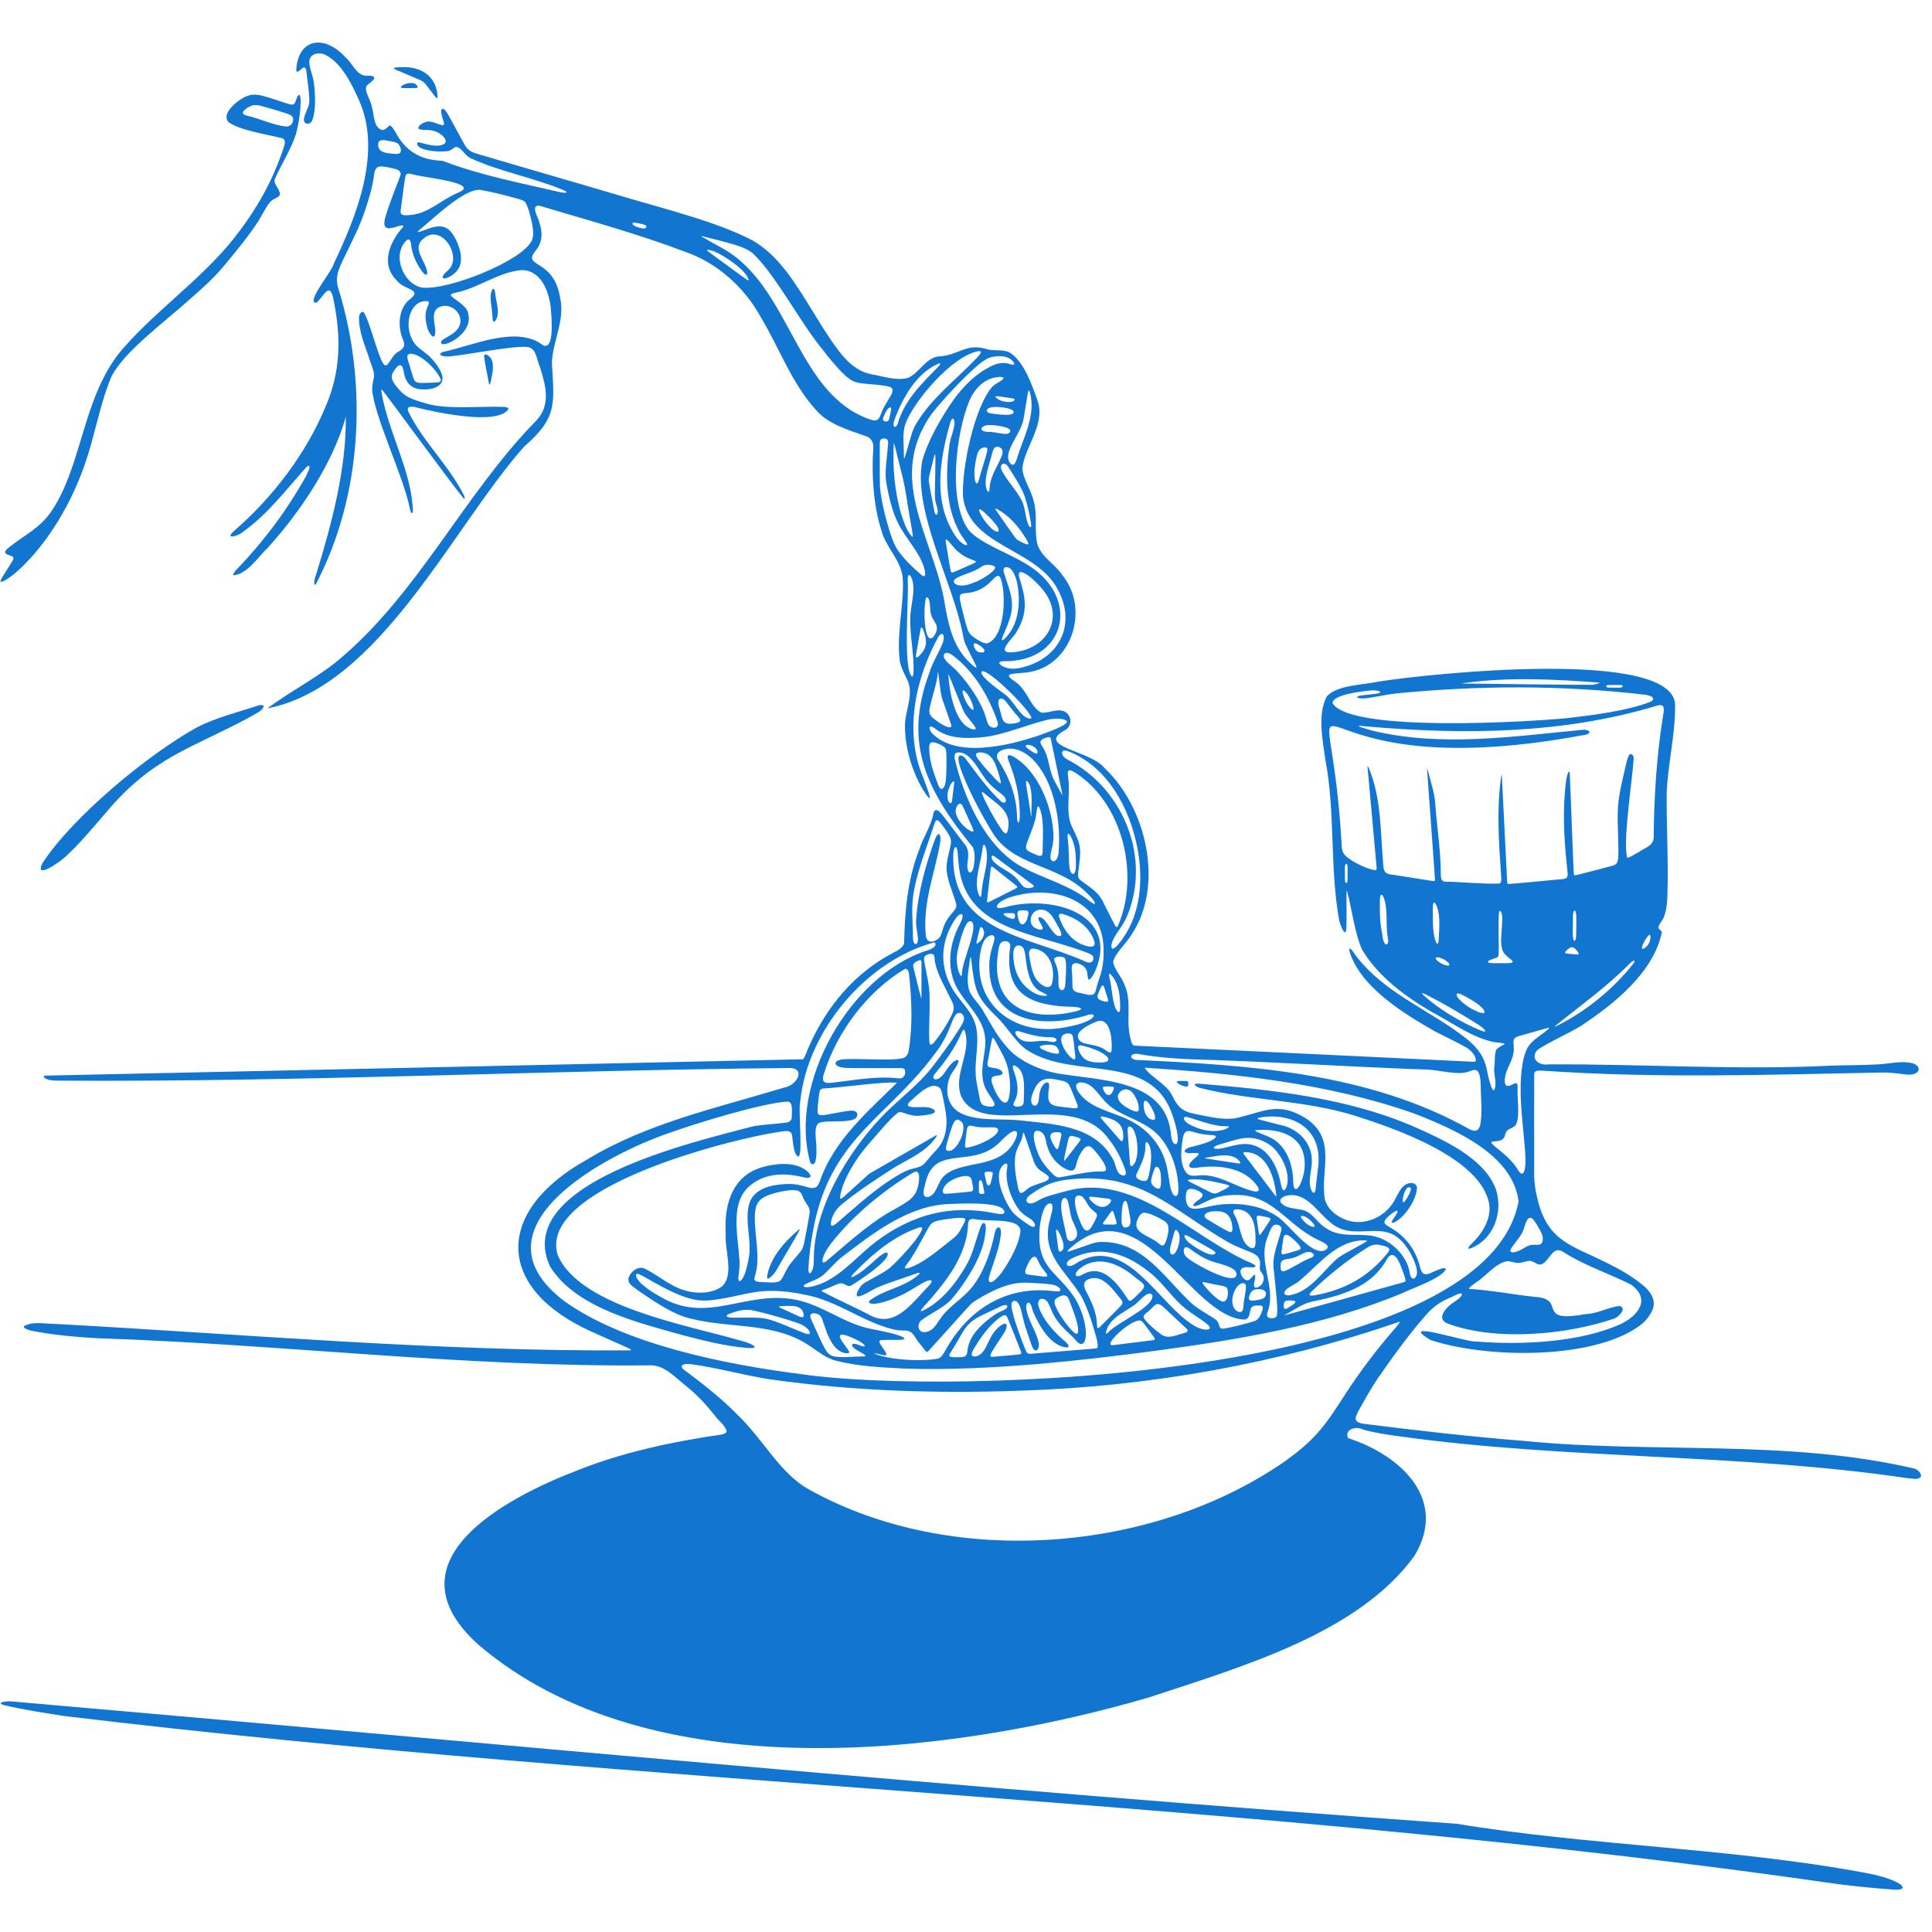 <svg version="1.0" preserveAspectRatio="xMidYMid meet" height="150" viewBox="0 0 112.5 112.5" zoomAndPan="magnify" width="150" xmlns:xlink="http://www.w3.org/1999/xlink" xmlns="http://www.w3.org/2000/svg"><defs><clipPath id="f87a594b9e"><path clip-rule="nonzero" d="M 0 99 L 111 99 L 111 110.23 L 0 110.23 Z M 0 99"></path></clipPath></defs><path fill-rule="nonzero" fill-opacity="1" d="M 85.125 75.332 C 84.93 75.27 84.648 75.496 84.445 75.562 C 83.867 75.801 83.414 76.117 83 76.613 C 82.082 77.648 81.027 79.102 80.199 80.305 C 79.812 80.875 79.441 81.559 79.094 82.172 C 79.02 82.34 78.879 82.555 78.973 82.715 C 79.031 82.816 79.176 82.867 79.367 82.902 C 82.488 83.297 85.625 83.656 88.766 83.906 C 96.258 84.652 104.16 83.789 111.504 85.523 C 111.762 85.617 111.973 85.938 111.793 86.043 C 111.613 86.184 111.316 86.078 111.039 86.07 C 101.254 84.621 91.293 85.004 81.488 83.637 C 80.773 83.539 80.051 83.438 79.355 83.238 C 78.965 83.016 78.25 83.25 78.504 83.742 C 81.621 84.758 84.324 87.344 82.363 90.598 C 79.098 95.098 72.406 97.023 66.855 98.855 C 55.051 102.285 37.773 104.258 27.852 95.766 C 22.457 90.914 29.402 87.23 33.656 85.605 C 36.273 84.562 39.199 83.938 42.008 83.535 C 42.199 83.496 42.312 83.434 42.309 83.328 C 42.215 82.98 41.82 82.719 41.613 82.41 C 41.109 81.789 40.68 81.309 40.035 80.773 C 39.34 80.254 38.699 79.43 37.754 79.504 C 27 79.609 16.438 78.277 5.668 77.926 C 4.434 77.855 3.207 77.746 1.992 77.52 C 1.789 77.488 1.566 77.434 1.414 77.316 C 1.387 77.289 1.375 77.258 1.395 77.227 C 1.859 76.926 2.648 77.09 3.191 77.09 C 14.352 77.695 25.52 78.703 36.715 78.633 C 36.82 78.598 36.617 78.52 36.555 78.484 C 35.984 78.238 35.02 77.793 34.465 77.551 C 28.867 75.043 28.738 70.555 34.184 67.52 C 37.703 65.387 41.754 64.516 45.652 63.332 C 46.441 63.207 47 62.109 45.824 62.191 C 31.68 62.324 17.441 63.016 3.312 62.926 C 3.102 62.922 2.883 62.91 2.695 62.824 C 2.539 62.75 2.516 62.656 2.605 62.633 C 4.844 62.59 45.418 61.711 46.762 61.68 C 46.902 61.512 46.988 61.176 47.105 60.945 C 48.117 58.629 49.766 56.641 52.043 55.465 C 52.277 55.348 52.543 55.199 52.645 54.953 C 52.688 53.105 52.832 51.246 53.523 49.48 C 53.75 48.762 54.242 48.059 54.359 47.328 C 54.543 46.824 55.02 47.688 55.184 47.852 C 55.473 48.23 55.867 48.754 56.121 49.098 C 56.48 49.473 56.375 49.887 56.328 50.344 C 56.32 51.051 56.664 50.871 56.715 50.352 C 56.77 49.969 56.773 49.664 56.656 49.348 C 54.031 46.121 52.559 43.359 54.105 39.211 C 54.293 38.582 54.656 38.035 54.898 37.434 C 55.012 37.152 54.973 36.707 54.672 37.027 C 53.309 39.461 52.633 42.598 53.742 45.23 C 53.824 45.5 54.52 47.145 53.863 46.172 C 53.172 45.105 52.723 43.676 52.699 42.43 C 52.637 41.527 53.203 40.574 52.883 39.699 C 52.699 39.297 52.457 38.895 52.391 38.449 C 52.191 36.957 52.656 35.09 52.57 33.75 C 52.535 32.66 51.566 31.887 51.312 30.852 C 50.855 29.398 50.746 27.625 50.852 26.078 C 50.859 25.805 50.777 25.578 50.531 25.438 C 49.375 25.027 48.23 24.703 47.523 23.883 C 46.094 22.32 45.352 20.199 44.266 18.41 C 43.355 16.762 41.793 15.312 39.871 14.652 C 37.145 13.617 34.16 12.801 31.363 11.965 C 30.887 11.996 31.371 12.703 31.406 12.957 C 31.598 13.508 31.598 14.086 31.223 14.555 C 30.316 15.645 32.238 14.969 32.617 17.344 C 32.91 18.629 32.195 19.848 32.137 21.09 C 32.262 23.516 32.488 24.297 30.516 26.012 C 26.32 30.746 22.098 39.977 15.57 41.25 C 16.703 40.387 18.492 39.438 19.633 38.5 C 24.355 34.59 26.984 28.82 31.215 24.504 C 31.414 24.289 31.578 24.059 31.68 23.754 C 31.938 22.938 31.672 22.137 31.43 21.336 C 31.215 20.84 31.234 20.273 30.691 20.199 C 29.754 20.145 27.441 20.621 26.199 20.754 C 25.965 20.773 25.73 20.75 25.641 20.652 C 25.609 20.605 25.656 20.551 25.77 20.5 C 27.559 20.121 30.105 18.914 31.629 20.109 C 32.328 20.43 32.102 18.266 32.062 17.859 C 31.949 16.93 31.5 15.781 30.441 15.727 C 29.152 15.781 27.836 16.77 26.633 17.02 C 26.469 17.074 26.344 17.062 26.262 17.152 C 26.242 17.176 26.25 17.203 26.27 17.23 C 26.504 17.488 27.242 17.809 27.277 18.324 C 27.551 19.594 25.355 20.473 25.727 19.828 C 25.938 19.652 26.359 19.488 26.566 19.25 C 27.281 18.512 26.297 17.441 25.484 17.934 C 25.074 18.258 25.363 18.895 25.348 19.324 C 25.32 20 24.891 19.262 24.863 19.004 C 24.77 18.641 24.734 18.262 24.863 17.961 C 24.891 17.82 25.051 17.648 24.922 17.539 C 23.891 17.422 23.535 18.852 23.973 19.703 C 24.164 20.191 24.633 20.41 25 20.742 C 25.383 21.117 25.914 21.812 25.73 22.234 C 25.539 22.656 24.832 22.723 24.402 22.656 C 23.879 22.578 23.613 22.215 23.52 21.711 C 23.477 21.344 23.32 20.973 22.934 21.613 C 22.617 22.031 22.992 22.395 23.293 22.746 C 23.684 23.18 24.168 23.293 24.762 23.48 C 26.004 23.875 28.039 23.633 29.336 23.695 C 29.43 23.691 29.613 23.727 29.613 23.82 C 28.957 24.793 25.398 24.008 24.32 23.746 C 24.078 23.668 23.594 23.582 23.793 24.004 C 24.656 25.75 26.184 27.148 27.035 28.883 C 27.07 29.004 27.055 29.059 27.008 29.035 C 26.289 28.18 23.055 23.734 22.312 22.777 C 22.293 22.75 22.277 22.73 22.262 22.715 C 22.23 22.68 22.211 22.672 22.207 22.699 C 22.199 22.734 22.211 22.832 22.238 22.969 C 22.648 25.25 23.977 27.465 24.043 29.762 C 23.98 30.035 23.902 29.785 23.871 29.641 C 23.516 27.781 21.805 24.289 21.668 22.684 C 21.703 21.824 21.961 22.105 21.562 21.062 C 21.305 20.23 20.879 19.332 20.906 18.484 C 20.906 18.297 21.062 18.043 21.215 18.23 C 21.539 18.852 21.805 19.953 22.105 20.715 C 22.523 21.832 22.57 21.02 23.074 20.559 C 23.504 20.301 23.656 20.18 23.43 19.684 C 23.148 18.938 23.23 17.984 23.797 17.484 C 24.691 16.828 23.57 16.914 23.133 16.363 C 22.129 15.406 22.672 14.105 23.488 13.191 C 23.508 13.125 23.453 13.113 23.332 13.141 C 23.078 13.168 22.59 13.441 22.422 13.188 C 22.344 13.043 22.391 12.82 22.438 12.656 C 22.625 11.969 23.055 10.922 23.309 10.234 C 23.402 10.012 23.195 9.875 23.004 9.836 C 22.75 9.77 22.402 9.695 22.18 9.691 C 21.852 9.691 21.801 9.98 21.77 10.27 C 21.68 10.926 21.477 11.602 21.258 12.242 C 20.949 13.203 20.496 14.043 20.047 14.984 C 19.73 15.652 19.465 16.145 19.727 16.875 C 21.422 22.445 21.098 28.883 18.371 34.059 C 18.207 34.012 18.363 33.566 18.418 33.414 C 19.32 30.5 20.164 27.309 20.137 24.273 C 19.375 27.004 17.484 29.805 15.594 31.898 C 15.012 32.449 14.43 33.402 13.598 33.504 C 13.535 33.426 13.73 33.207 13.82 33.117 C 15.379 31.496 16.742 29.672 17.832 27.699 C 17.887 27.543 18.016 27.359 18.02 27.211 C 18.035 27.094 17.953 27.102 17.836 27.207 C 16.672 28.5 15.605 29.93 14.172 30.953 C 13.961 31.176 12.98 31.496 13.652 30.895 C 15.867 28.98 17.816 26.422 18.941 23.719 C 19.836 21.676 19.879 19.688 19.418 17.434 C 19.211 16.332 18.844 17.27 18.434 17.621 C 17.73 17.707 19.387 15.73 19.438 15.348 C 20.758 12.578 22.195 8.996 20.98 6.008 C 20.555 5.035 19.938 3.684 18.934 3.188 C 18.602 3.027 18.09 3.105 18.016 3.516 C 17.973 3.879 18.227 4.402 18.277 4.82 C 18.355 5.457 18.406 6.422 18.199 6.949 C 18.121 7.281 17.695 7.297 17.695 6.957 C 17.73 6.555 18.066 6.199 18.008 5.77 C 18 5.32 17.918 4.844 17.867 4.387 C 17.828 4.234 17.879 3.984 17.719 3.926 C 17.625 3.918 17.473 4.109 17.363 4.164 C 17.285 4.211 17.246 4.133 17.25 4.062 C 17.355 2.254 18.879 1.961 20.133 3.355 C 20.586 3.738 20.785 4.516 21.496 4.402 C 22.141 4.453 21.57 4.785 21.367 4.973 C 21.156 5.262 21.613 5.852 21.656 6.238 C 21.797 6.66 21.73 7.445 22.27 7.574 C 22.723 7.477 22.59 7 23 7.645 C 23.605 8.812 24.48 9.32 25.766 9.363 C 27.977 10.211 30.371 10.668 32.691 11.207 C 32.926 11.242 33.133 11.242 32.852 11.086 C 31.082 10.34 29.129 10.008 27.383 9.203 C 27.074 9.051 26.898 8.621 26.586 8.555 C 26.457 8.543 26.293 8.773 26.078 8.797 C 25.551 8.863 24.648 8.793 24.371 8.527 C 24.297 8.465 24.238 8.297 24.371 8.281 C 24.793 8.371 25.32 8.586 25.766 8.43 C 26.277 8.23 25.613 7.715 25.32 7.641 C 25.156 7.586 24.973 7.566 24.793 7.566 C 24.641 7.574 24.355 7.547 24.359 7.465 C 24.363 7.312 24.59 7.168 24.746 7.121 C 25.176 6.895 25.988 7.609 25.836 7.102 C 25.773 6.898 25.68 6.648 25.691 6.453 C 25.746 6.117 26.047 6.57 26.105 6.691 C 26.348 7.133 26.766 7.906 27.008 8.344 C 27.172 8.66 27.367 8.832 27.727 8.938 C 30.602 9.793 33.469 10.609 36.344 11.465 C 38.973 12.242 41.781 12.934 43.812 13.996 C 45.363 14.883 46.312 16.496 47.32 18.117 C 47.801 18.898 48.23 19.617 48.762 20.324 C 49.266 21.016 49.906 21.645 50.777 21.801 C 51.461 21.918 52.215 22.191 52.883 22 C 53.523 21.711 53.879 20.887 54.617 20.758 C 55.879 20.707 56.223 19.922 57.539 20.352 C 57.949 20.445 58.398 20.328 58.789 20.527 C 59.625 21.039 60.086 22.398 60.422 23.348 C 60.891 24.715 59.652 26.047 59.531 27.27 C 59.574 27.926 60.047 28.523 60.188 29.172 C 60.406 29.914 60.254 30.664 60.355 31.41 C 60.445 32.348 61.375 32.762 61.852 33.48 C 63.551 35.543 62.324 39.059 59.531 39.18 C 58.859 39.254 58.367 39.203 59.16 39.73 C 59.828 40.203 60 41.172 60.633 41.496 C 61.043 41.547 61.547 41.242 61.965 41.422 C 62.434 41.633 62.457 42.316 61.988 42.531 C 60.281 43.477 63.512 43.715 64.297 44.707 C 66.762 46.992 67.82 51.582 65.871 54.449 C 65.57 54.949 64.957 55.48 64.82 55.992 C 64.855 56.418 65.293 56.848 65.449 57.27 C 65.941 58.262 65.551 59.363 65.809 60.398 C 65.871 60.582 65.879 60.852 66.055 60.887 C 67.445 60.945 83.34 61.711 85.75 61.824 C 85.84 61.824 85.902 61.848 85.93 61.777 C 85.941 61.73 85.934 61.68 85.922 61.629 C 85.875 61.391 85.574 61.082 85.297 60.949 C 84.836 60.684 84.125 60.352 83.594 60.078 C 81.746 59.027 79.293 57.527 78.609 55.492 C 78.547 55.273 78.539 55.098 78.758 55.375 C 80.176 57.461 82.551 58.504 84.566 59.879 C 85.562 60.578 86.426 61.156 86.617 62.492 C 86.652 62.637 86.688 62.793 86.727 62.941 C 86.789 63.113 86.863 63.488 86.992 63.488 C 87.199 63.152 86.98 62.605 87.004 62.207 C 87.074 61.812 87.004 61.48 87.121 61.125 C 87.457 60.762 88.07 60.797 87.027 60.684 C 85.777 60.457 84.559 59.551 83.305 58.887 C 81.801 58.008 80.211 56.82 79.316 55.297 C 78.875 54.336 78.707 52.828 78.441 51.906 C 78.422 51.836 78.414 51.871 78.41 51.922 C 78.395 52.422 78.434 53.492 78.387 54.172 C 78.293 54.602 77.965 53.648 77.965 53.5 C 77.434 50.508 77.754 47.277 77.18 44.262 C 77.02 43.098 76.703 41.625 77.254 40.559 C 77.848 39.879 79.395 39.887 80.305 39.684 C 82.875 39.27 97.809 37.629 97.539 41.172 C 97.551 42.734 97.121 44.531 97.051 46.156 C 97.031 47.613 97.121 49.438 97.113 51.289 C 97.074 52.098 97.152 52.797 96.848 53.488 C 96.758 53.656 96.582 53.824 96.574 54.02 C 96.582 54.129 96.742 54.156 96.77 54.293 C 96.273 56.641 93.996 58.453 92.043 59.75 C 91.27 60.211 90.254 60.656 89.559 61.109 C 89.055 61.582 89.578 62.078 90.156 61.977 C 95.637 61.949 101.105 62.324 106.586 62.055 C 107.527 62.02 108.469 62.031 109.41 61.977 C 110.055 61.941 110.75 61.746 111.395 61.922 C 111.66 62.008 111.824 62.219 111.66 62.418 C 111.426 62.633 111.066 62.578 110.77 62.543 C 110.348 62.48 109.941 62.453 109.52 62.453 C 102.977 62.582 96.418 62.801 89.891 62.348 C 89.574 62.344 89.324 62.289 89.336 62.605 C 89.336 62.852 89.336 63.277 89.336 63.797 C 89.324 65.141 89.344 66.785 89.336 68.078 C 89.309 68.73 89.402 69.359 89.574 70.004 C 90.188 72.285 91.535 72.527 93.473 73.488 C 94.297 73.895 95.113 74.348 95.805 74.957 C 96.203 75.332 96.465 75.824 96.176 76.379 C 96.062 76.605 95.879 76.836 95.699 77.02 C 93.098 79.211 86.562 79.129 83.277 78.02 C 81.27 76.789 85.52 78.199 85.965 78.117 C 88.684 78.336 92.051 78.152 94.375 77.098 C 95.383 76.617 96.16 75.648 94.965 74.797 C 93.672 74.145 92.27 73.699 91.055 72.918 C 90.434 72.496 90.285 73.309 89.848 73.574 C 89.574 73.762 89.375 73.457 89.109 73.422 C 88.926 73.406 88.688 73.523 88.457 73.539 C 88.234 73.555 88.02 73.453 87.797 73.438 C 87.117 73.512 86.531 74.32 85.941 74.68 C 85.875 74.73 85.801 74.785 85.738 74.836 C 85.59 74.949 85.512 75.023 85.547 75.055 C 86.59 75.098 88.207 75.395 89.371 75.516 C 91.285 75.633 89.352 77.059 92.309 76.523 C 93.109 76.484 93.602 76.121 94.32 76.047 C 94.754 76.188 94.258 76.684 94 76.777 C 91.254 77.73 87.086 78.117 84.297 77.07 C 83.641 76.82 84.141 76.211 84.5 75.938 C 84.699 75.785 85.148 75.543 85.129 75.332 Z M 23.199 8.387 C 23.129 8.316 23.012 8.281 22.848 8.246 C 22.625 8.219 22.219 8.059 22.062 8.254 C 22.008 8.332 22.012 8.449 22.035 8.547 C 22.094 8.828 22.406 8.906 22.727 8.938 C 22.945 8.945 23.172 9.02 23.305 8.891 C 23.395 8.742 23.305 8.516 23.207 8.395 Z M 27.004 10.988 C 27.117 10.559 24.527 10.305 24.105 10.168 C 23.934 10.145 23.68 10.012 23.613 10.242 C 23.527 10.695 23.445 11.449 23.371 11.949 C 23.344 12.176 23.301 12.34 23.348 12.43 C 23.441 12.578 23.711 12.531 23.879 12.523 C 24.992 12.426 25.676 11.629 26.695 11.211 C 26.805 11.164 26.965 11.086 27 10.992 Z M 30.559 11.75 C 30.484 11.656 30.234 11.602 30.039 11.543 C 29.441 11.379 28.594 11.16 27.98 11.059 C 27.043 10.953 25.23 12.738 24.43 13.383 C 24.203 13.578 24.41 13.512 24.621 13.434 C 25.16 13.234 25.781 12.965 26.227 13.469 C 26.488 13.758 26.66 14.156 26.766 14.523 C 26.965 15.246 26.801 15.801 26.141 16.133 C 26.051 16.184 25.859 16.246 25.801 16.195 C 25.672 16.043 26.117 15.746 26.203 15.617 C 26.355 15.441 26.414 15.141 26.375 14.887 C 26.273 14.055 25.41 13.227 24.648 13.902 C 23.984 14.461 24.715 15.105 24.867 15.773 C 24.879 15.852 24.898 15.969 24.832 15.996 C 24.73 16.012 24.629 15.863 24.562 15.781 C 24.242 15.344 24.012 14.832 23.945 14.301 C 23.926 14.113 23.887 13.793 23.637 14.031 C 22.824 14.859 23.469 16.527 24.566 16.746 C 26.066 16.93 30.406 15.203 30.965 14.008 C 31.176 13.566 30.926 12.75 30.785 12.23 C 30.723 12.051 30.641 11.824 30.562 11.754 Z M 37.629 13.16 C 37.559 13.062 37.332 13.043 37.195 13.004 C 37.102 12.988 36.723 12.895 36.859 13.082 C 36.895 13.18 37.695 13.473 37.637 13.172 Z M 51.09 24.441 C 51.203 24.367 51.254 24.219 51.301 24.094 C 51.43 23.738 51.645 23.422 51.836 23.094 C 51.906 22.961 52.02 22.785 51.957 22.641 C 51.91 22.539 51.746 22.5 51.535 22.465 C 51.301 22.426 51.02 22.398 50.773 22.379 C 50.348 22.332 49.836 22.34 49.508 22.094 C 49.16 21.852 48.875 21.535 48.598 21.215 C 48.352 20.938 48.098 20.613 47.879 20.332 C 46.617 18.801 45.184 16.043 43.863 14.777 C 43.668 14.609 43.488 14.516 43.223 14.406 C 42.699 14.199 41.969 14.023 41.371 13.875 C 41.043 13.801 40.57 13.629 41.043 13.883 C 41.32 14.039 41.738 14.273 42.031 14.438 C 46.082 16.633 46.312 23.008 50.75 24.453 C 50.867 24.484 50.973 24.5 51.078 24.449 Z M 43.586 16.32 C 43.582 15.824 42.035 14.75 41.418 14.582 C 41.098 14.504 41.086 14.551 41.438 14.789 C 41.535 14.863 41.656 14.949 41.785 15.047 C 42.191 15.344 42.738 15.742 43.121 16.023 C 43.266 16.129 43.578 16.371 43.586 16.32 Z M 57.113 20.5 C 57.109 20.457 57.055 20.441 56.965 20.449 C 55.43 20.727 53.207 23.371 52.723 24.676 C 52.527 25.254 52.637 25.91 52.633 26.516 C 52.637 26.707 52.641 26.801 52.73 26.492 C 52.816 26.199 52.961 25.699 53.051 25.391 C 53.137 25.086 53.207 24.918 53.344 24.684 C 54.254 23.152 55.699 22.094 56.906 20.812 C 56.992 20.715 57.098 20.625 57.113 20.508 Z M 25.609 22.238 C 25.742 22.168 25.625 21.992 25.512 21.805 C 25.23 21.387 24.758 20.914 24.281 20.691 C 24.125 20.629 23.832 20.516 23.734 20.695 C 23.684 20.809 23.777 21.039 23.855 21.301 C 23.91 21.488 23.973 21.691 24.027 21.875 C 24.086 22.043 24.117 22.227 24.301 22.273 C 24.555 22.328 24.887 22.285 25.164 22.281 C 25.324 22.27 25.457 22.281 25.598 22.242 Z M 59.047 21.223 C 59.086 21.18 59.016 21.07 58.969 21.023 C 58.637 20.656 57.961 20.695 57.543 20.855 C 57.047 21.113 56.727 21.461 56.211 21.941 C 55.48 22.656 54.691 23.535 54.289 24.055 C 54.102 24.293 53.953 24.547 53.801 24.824 C 51.859 28.434 54.551 31.746 55.051 35.391 C 55.113 35.715 55.176 36.031 55.258 36.344 C 55.484 37.227 55.836 38.016 56.547 38.656 C 56.609 38.723 56.691 38.785 56.754 38.832 C 56.801 38.863 56.832 38.879 56.848 38.875 C 56.855 38.871 56.859 38.863 56.859 38.852 C 56.859 38.816 56.82 38.727 56.797 38.676 C 56.629 38.328 56.375 37.867 56.215 37.5 C 56.129 37.305 56.102 37.113 56.059 36.906 C 55.469 33.875 53.16 29.781 53.699 26.84 C 54.031 25.641 54.816 24.297 55.516 23.293 C 56.121 22.465 56.844 21.715 57.855 21.258 C 58.152 21.141 58.449 21.098 58.715 21.176 C 58.82 21.191 58.945 21.27 59.043 21.227 Z M 54.746 21.168 C 54.738 21.152 54.691 21.156 54.621 21.184 C 53.34 21.746 52.527 23.223 52.07 24.488 C 52.035 24.594 52.004 24.746 52.055 24.824 C 52.129 24.918 52.215 24.801 52.254 24.723 C 52.648 23.348 53.586 22.418 54.574 21.418 C 54.637 21.344 54.742 21.262 54.75 21.176 Z M 58.418 21.988 C 58.336 21.93 58.168 21.945 58.059 21.965 C 57.297 22.047 56.754 22.645 56.457 23.309 C 55.664 25.191 55.184 29.207 56.395 30.848 C 56.625 31.125 56.977 31.375 57.398 31.613 C 58.27 32.109 59.426 32.559 60.215 33.145 C 62.879 35.117 61.902 38.539 58.492 38.5 C 58.375 38.492 58.168 38.535 58.188 38.602 C 58.203 38.695 58.309 38.746 58.391 38.797 C 58.785 39.012 59.258 38.953 59.715 38.812 C 61.797 38.211 62.637 36.238 61.598 34.332 C 60.336 31.906 56.414 31.836 56.074 28.906 C 55.996 27.312 56.711 23.742 57.789 22.508 C 57.902 22.402 58.07 22.309 58.23 22.207 C 58.301 22.152 58.473 22.062 58.422 21.988 Z M 59.016 27.051 C 59.113 27.012 59.172 26.848 59.207 26.734 C 59.59 25.441 60.328 24.234 59.977 22.863 C 59.945 22.77 59.926 22.707 59.891 22.754 C 59.836 22.879 59.816 23.129 59.766 23.41 C 59.707 23.73 59.66 24.062 59.605 24.371 C 59.484 25.207 58.461 26.223 58.754 26.867 C 58.797 26.965 58.898 27.094 59.012 27.055 Z M 59.09 23.262 C 59.082 23.223 59.004 23.203 58.871 23.184 C 58.695 23.16 58.445 23.121 58.258 23.094 C 58.172 23.082 58.098 23.066 58.023 23.07 C 58 23.07 57.984 23.074 57.973 23.09 C 57.945 23.129 58.098 23.262 58.293 23.332 C 58.488 23.402 58.984 23.488 59.09 23.266 Z M 51.699 24.52 C 51.805 24.441 51.805 24.223 51.844 24.082 C 51.859 24 51.883 23.914 51.891 23.836 C 51.891 23.797 51.895 23.754 51.859 23.73 C 51.719 23.688 51.559 24.016 51.504 24.152 C 51.449 24.277 51.375 24.41 51.434 24.477 C 51.492 24.547 51.605 24.559 51.688 24.527 Z M 58.98 23.906 C 58.789 23.727 57.762 23.594 57.531 23.797 C 57.453 23.859 57.426 23.945 57.516 24.008 C 57.57 24.047 57.656 24.066 57.73 24.078 C 58.055 24.125 59.238 24.293 58.984 23.91 Z M 56.309 31.727 C 56.344 31.668 56.199 31.488 56.141 31.406 C 55.016 29.844 55.035 27.66 55.297 25.82 C 55.363 25.469 55.516 25.117 55.57 24.754 C 55.613 24.512 55.52 24.168 55.352 24.543 C 54.711 26.77 54.281 29.305 55.707 31.312 C 55.812 31.445 55.934 31.57 56.07 31.66 C 56.188 31.738 56.281 31.766 56.305 31.73 Z M 58.816 25.035 C 58.688 24.828 57.797 24.727 57.531 24.754 C 57.375 24.754 57.023 24.891 57.199 25.066 C 57.348 25.168 57.551 25.133 57.75 25.16 C 58.035 25.176 58.32 25.277 58.609 25.266 C 58.734 25.262 58.879 25.148 58.816 25.043 Z M 51.344 25.559 C 51.242 25.605 51.23 25.719 51.23 25.82 C 51.234 26.473 51.219 27.621 51.238 28.336 C 51.301 29.113 51.562 30.188 51.855 31.09 C 51.98 31.465 52.098 31.785 52.328 32.109 C 52.691 32.613 53.18 33.066 53.656 33.48 C 53.973 33.719 53.875 33.277 53.801 33.031 C 53.5 32.078 52.727 31.348 52.285 30.445 C 51.941 29.742 51.762 28.941 51.617 28.168 C 51.5 27.547 51.629 26.836 51.684 26.184 C 51.688 25.945 51.801 25.625 51.59 25.551 C 51.516 25.523 51.422 25.527 51.352 25.555 Z M 53.113 31.246 C 53.18 31.277 53.148 31.156 53.125 30.988 C 53.066 30.648 52.984 30.16 52.918 29.773 C 52.801 29.121 52.734 28.523 52.582 27.879 C 52.473 27.445 52.359 26.988 52.25 26.551 C 52.188 26.332 52.113 25.922 52.047 25.809 C 51.969 27.16 52.09 28.617 52.473 29.922 C 52.621 30.367 52.785 30.906 53.109 31.246 Z M 57.438 26.066 C 57.309 26.016 57.113 26.098 57.023 26.211 C 56.957 26.289 56.922 26.391 56.895 26.488 C 56.812 26.793 56.73 27.262 56.738 27.641 C 56.746 27.902 56.793 28.145 56.887 28.156 C 56.914 28.152 56.93 28.129 56.941 28.102 C 56.973 28.039 56.992 27.965 57.016 27.887 C 57.078 27.652 57.152 27.41 57.227 27.164 C 57.309 26.902 57.379 26.672 57.438 26.449 C 57.488 26.246 57.527 26.113 57.441 26.066 Z M 57.574 28.625 C 57.625 28.547 57.625 28.375 57.641 28.27 C 57.719 27.637 58.121 27.105 58.336 26.535 C 58.375 26.434 58.398 26.312 58.363 26.215 C 58.324 26.098 58.203 26.016 58.078 26.012 C 57.797 26.023 57.797 26.391 57.719 26.602 C 57.543 27.238 57.23 28.109 57.5 28.602 C 57.527 28.641 57.555 28.648 57.574 28.625 Z M 54.488 29.273 C 54.414 28.922 54.445 28.562 54.445 28.203 C 54.453 27.723 54.473 27.238 54.469 26.754 C 54.469 26.242 54.418 26.461 54.32 26.867 C 54.242 27.242 54.113 27.59 54.078 27.953 C 54.141 28.477 54.312 29.223 54.398 29.723 C 54.406 29.777 54.422 29.836 54.441 29.883 C 54.523 30.074 54.609 29.922 54.602 29.797 C 54.609 29.629 54.531 29.445 54.492 29.281 Z M 58.5 27.004 C 58.32 26.961 58.234 27.168 58.305 27.32 C 58.504 27.836 59.199 28.551 59.5 29.152 C 59.68 29.512 59.699 29.957 59.805 30.34 C 59.859 30.516 59.922 30.664 60 30.703 C 60.066 30.707 60.039 30.527 60.031 30.457 C 59.949 29.945 59.836 29.414 59.672 28.93 C 59.477 28.34 59.055 27.742 58.742 27.23 C 58.676 27.133 58.617 27.043 58.512 27.008 Z M 58.133 30.938 C 58.227 30.754 57.867 30.398 57.711 30.219 C 57.645 30.16 57 29.465 57.012 29.703 C 57.066 30.055 57.836 31.086 58.133 30.941 Z M 59.875 31.684 C 59.898 31.594 59.789 31.461 59.746 31.371 C 59.332 30.68 58.773 30.031 58.059 29.645 C 58.004 29.617 57.969 29.609 57.965 29.625 C 57.953 29.648 57.992 29.707 58.059 29.801 C 58.242 30.066 58.473 30.391 58.664 30.668 C 58.777 30.828 58.887 30.984 58.996 31.141 C 59.129 31.324 59.176 31.402 59.332 31.488 C 59.469 31.562 59.633 31.645 59.777 31.691 C 59.816 31.699 59.848 31.707 59.871 31.688 Z M 56.812 32.688 C 56.742 32.629 56.59 32.594 56.492 32.551 C 56.23 32.445 55.977 32.297 55.762 32.102 C 55.535 31.902 55.359 31.621 55.137 31.43 C 55.016 31.352 55.082 31.59 55.086 31.652 C 55.176 32.129 55.273 32.863 55.371 33.277 C 55.418 33.418 55.648 33.254 55.777 33.211 C 56.027 33.102 56.406 32.938 56.645 32.828 C 56.719 32.793 56.848 32.75 56.82 32.691 Z M 57.938 33.008 C 57.879 32.93 57.625 32.871 57.445 32.891 C 57.254 32.902 57.125 33.027 56.965 33.117 C 56.504 33.391 55.637 33.566 55.551 33.809 C 55.512 33.91 55.594 33.996 55.688 34.039 C 56.07 34.191 56.492 34.016 56.875 33.859 C 57.102 33.773 58.043 33.23 57.938 33.012 Z M 58.352 37.273 C 58.375 37.285 58.426 37.262 58.492 37.203 C 59.352 36.387 59.449 35 59.215 33.887 C 59.133 33.574 58.941 32.945 58.527 33.035 C 58.32 33.137 58.523 33.488 58.574 33.703 C 59.082 35.141 59.051 35.543 58.438 36.941 C 58.406 37.023 58.305 37.219 58.352 37.273 Z M 58.539 37.91 C 58.609 37.996 58.844 37.996 58.984 37.98 C 60.926 37.82 61.973 36.055 60.832 34.48 C 60.629 34.18 59.781 33.273 59.402 33.312 C 59.207 33.379 59.453 33.879 59.473 34.035 C 59.785 35.082 59.758 35.859 59.199 36.785 C 59.07 37.055 58.363 37.672 58.531 37.902 Z M 53.125 39.402 C 53.18 39.371 53.195 39.184 53.195 39.09 C 53.23 38.098 52.988 37.094 53.004 36.035 C 53 35.32 53.293 34.582 53.148 33.871 C 53.043 33.441 52.836 33.301 52.859 33.82 C 52.934 34.75 52.555 39.047 53.121 39.406 Z M 55.977 34.594 C 55.789 34.68 55.949 35.07 55.98 35.293 C 56.086 35.754 56.234 36.332 56.34 36.641 C 56.422 36.895 56.555 37.016 56.805 37.176 C 56.992 37.297 57.289 37.484 57.477 37.465 C 58.492 37.145 58.602 34.738 58.301 33.777 C 58.266 33.668 58.211 33.504 58.082 33.535 C 57.941 33.566 57.719 33.867 57.543 34.004 C 57.258 34.25 56.922 34.422 56.555 34.496 C 56.34 34.543 56.137 34.527 55.984 34.59 Z M 53.984 34.777 C 53.879 34.816 53.879 35.02 53.852 35.262 C 53.809 35.762 53.824 36.867 54.094 37.137 C 54.266 37.281 54.441 36.977 54.5 36.832 C 54.566 36.68 54.578 36.52 54.516 36.371 C 54.422 36.172 54.262 35.992 54.211 35.77 C 54.125 35.52 54.207 34.895 53.988 34.777 Z M 53.398 38.285 C 53.484 38.242 53.578 38.141 53.645 38.062 C 53.918 37.75 53.969 37.422 53.879 37.055 C 53.832 36.875 53.68 36.344 53.613 36.602 C 53.551 36.887 53.508 37.195 53.453 37.492 C 53.418 37.688 53.387 37.871 53.359 38.02 C 53.348 38.098 53.297 38.328 53.391 38.285 Z M 57.324 37.941 C 57.391 37.793 56.91 37.438 56.758 37.465 C 56.625 37.488 56.723 37.676 56.781 37.789 C 56.852 37.91 56.93 37.977 57.094 37.988 C 57.168 37.992 57.266 38 57.32 37.945 Z M 58.082 42.285 C 58.117 42.23 58.117 42.152 58.098 42.062 C 57.586 40.562 56.742 39.109 55.453 38.145 C 55.328 38.047 55.09 37.953 54.988 38.078 C 54.934 38.145 54.945 38.27 55.016 38.383 C 55.195 38.648 55.516 38.848 55.73 39.082 C 56.312 39.723 56.793 40.383 57.176 41.172 C 57.254 41.336 57.324 41.512 57.379 41.688 C 57.449 41.883 57.477 42.117 57.605 42.258 C 57.723 42.375 57.961 42.43 58.074 42.293 Z M 55.371 42.336 C 55.41 42.305 55.398 42.223 55.355 42.102 C 55.328 42.016 55.289 41.906 55.246 41.785 C 55.141 41.484 55.027 41.164 54.922 40.859 C 54.809 40.562 54.789 40.402 54.75 40.098 C 54.715 39.824 54.672 39.48 54.633 39.223 C 54.621 39.137 54.613 39.105 54.609 39.129 C 54.578 39.789 54.254 40.605 54.137 41.215 C 54.078 41.469 54.129 41.664 54.348 41.828 C 54.547 41.984 55.117 42.422 55.367 42.34 Z M 60.027 41.84 C 60.344 41.727 57.547 38.879 57.168 39.098 C 57.07 39.238 57.367 39.508 57.504 39.637 C 57.793 39.902 58.133 40.148 58.449 40.383 C 58.652 40.531 58.762 40.633 58.914 40.836 C 59.16 41.133 59.605 41.898 60.027 41.84 Z M 56.805 42.453 C 56.844 42.371 56.715 42.238 56.648 42.145 C 56.523 41.988 56.391 41.82 56.27 41.664 C 56.098 41.457 56.043 41.246 55.938 41 C 55.738 40.508 55.508 39.938 55.316 39.461 C 55.262 39.328 55.23 39.258 55.219 39.273 C 55.281 40.293 55.594 42.082 56.535 42.434 C 56.609 42.461 56.754 42.504 56.801 42.457 Z M 93.141 39.746 C 90.559 39.559 87.883 39.41 85.309 39.766 C 85.18 39.785 85.117 39.797 85.133 39.801 C 86.09 39.812 91.938 39.891 92.77 39.875 C 92.879 39.855 93.141 39.789 93.141 39.75 Z M 94.477 39.93 C 94.457 39.891 94.344 39.879 94.262 39.887 C 94.098 39.887 93.84 39.883 93.68 39.887 C 93.484 39.887 93.48 40.035 93.672 40.039 C 93.828 40.043 94.137 40.043 94.312 40.043 C 94.379 40.043 94.523 40.02 94.48 39.934 Z M 96.219 40.602 C 96.145 40.52 95.914 40.465 95.762 40.453 C 90.977 39.887 86.098 39.906 81.305 40.379 C 80.762 40.438 80.207 40.566 79.66 40.645 C 79.492 40.672 79.145 40.695 79.043 40.621 C 78.934 40.496 79.594 40.465 79.699 40.445 C 79.957 40.418 80.219 40.398 80.324 40.352 C 80.543 40.234 79.996 40.184 79.883 40.199 C 79.23 40.258 77.578 40.461 77.594 40.945 C 78.621 42.676 89.148 42.027 91.266 41.816 C 92.793 41.637 94.73 41.398 96.09 40.871 C 96.199 40.824 96.324 40.715 96.227 40.609 Z M 56.668 41.32 C 56.711 41.27 56.672 41.164 56.656 41.098 C 56.578 40.82 56.43 40.516 56.238 40.309 C 56.195 40.27 56.133 40.188 56.07 40.211 C 56.027 40.258 56.062 40.355 56.074 40.418 C 56.152 40.695 56.301 41 56.488 41.207 C 56.535 41.254 56.602 41.34 56.664 41.324 Z M 58.336 40.68 C 58.047 40.645 58.129 41.047 58.191 41.219 C 58.352 41.738 58.328 42.125 58.773 42.145 C 58.914 42.145 59.438 42.117 59.41 41.926 C 59.367 41.777 59.195 41.652 59.043 41.453 C 58.922 41.309 58.805 41.152 58.691 41.004 C 58.562 40.844 58.492 40.723 58.344 40.68 Z M 94.758 49.961 C 95.137 49.824 95.516 49.539 95.891 49.34 C 96.129 49.207 96.301 49.027 96.293 48.73 C 96.316 46.312 96.473 43.902 96.863 41.527 C 96.93 41.188 96.863 40.961 96.457 41.098 C 91.02 42.746 85.188 42.797 79.547 42.297 C 78.578 42.188 79.461 42.402 79.836 42.527 C 83.902 43.527 88.148 42.875 92.254 42.488 C 92.805 42.562 92.504 42.801 92.148 42.816 C 74.098 46.156 77.363 36.262 78.117 49.062 C 78.113 49.359 78.148 49.664 78.383 49.863 C 78.762 50.203 79.492 50.535 79.879 50.633 C 80.059 50.668 80.156 50.707 80.164 50.559 C 80.09 49.672 79.711 45.566 79.633 44.695 C 79.625 44.574 79.641 44.57 79.711 44.738 C 80.445 46.488 80.379 48.449 80.543 50.316 C 80.566 50.773 80.652 50.902 81.168 50.945 C 81.781 51.047 82.758 51.191 83.328 51.285 C 83.461 51.293 83.535 51.34 83.559 51.246 C 83.516 50.461 83.207 46.375 83.094 44.754 C 83.094 44.742 83.098 44.734 83.102 44.742 C 83.109 44.75 83.129 44.82 83.164 44.949 C 83.297 45.48 83.543 46.203 83.574 46.789 C 83.668 48.133 83.887 49.473 83.898 50.824 C 83.891 51.09 83.902 51.367 84.219 51.34 C 84.895 51.344 86.473 51.492 87.32 51.449 C 87.461 51.387 87.41 51.129 87.41 50.969 C 87.277 49.082 87.141 47.145 87.406 45.273 C 87.43 45.121 87.445 45.031 87.453 45.168 C 87.531 46.691 87.73 50.758 87.762 51.371 C 87.77 51.434 87.777 51.469 87.848 51.473 C 88.547 51.43 89.652 51.309 90.426 51.242 C 90.77 51.195 90.969 51.227 91.191 51.141 C 91.355 51.023 91.254 50.711 91.25 50.52 C 91.07 48.805 90.969 47.145 91.199 45.426 C 91.227 45.277 91.277 44.996 91.359 44.934 C 91.406 44.914 91.402 45.004 91.406 45.039 C 91.418 45.25 91.434 45.648 91.453 46.148 C 91.52 47.793 91.605 50.289 91.645 50.91 C 91.676 51.008 91.734 50.961 91.859 50.941 C 92.004 50.906 92.266 50.836 92.559 50.762 C 92.883 50.676 93.25 50.582 93.543 50.504 C 93.77 50.441 94.062 50.391 94.133 50.277 C 94.223 50.172 94.227 49.945 94.234 49.785 C 94.254 48.953 94.18 48.086 94.203 47.258 C 94.219 46.363 94.461 45.512 94.656 44.621 C 94.723 44.371 94.746 44.211 94.828 44.023 C 94.957 43.766 95.145 43.992 95.129 44.172 C 95.039 45.555 94.484 49.027 94.754 49.961 Z M 62.098 41.965 C 61.785 41.762 61.172 41.855 60.785 41.965 C 59.539 42.289 58.16 42.914 56.828 42.957 C 55.973 43.008 55.105 42.945 54.434 42.414 C 54.121 42.18 54.023 42.352 54.238 42.66 C 55.66 44.188 58.766 43.41 60.52 42.816 C 60.781 42.711 62.348 42.195 62.105 41.969 Z M 61.074 42.922 C 60.945 42.938 60.637 43.02 60.59 43.176 C 60.559 43.289 60.676 43.418 60.73 43.523 C 61.109 44.121 61.07 44.883 61.414 45.496 C 61.516 45.688 61.66 45.949 61.75 46.109 C 61.793 46.191 61.824 46.246 61.844 46.27 C 61.871 46.309 61.859 46.266 61.859 46.238 C 61.781 45.867 61.438 44.219 61.301 43.559 C 61.25 43.328 61.215 43.141 61.188 43.027 C 61.176 42.969 61.148 42.914 61.078 42.922 Z M 55.016 43.531 C 54.867 43.383 54.484 43.223 54.297 43.219 C 54.09 43.223 54.105 43.492 54.109 43.652 C 54.129 44.348 54.359 44.977 54.598 45.617 C 54.648 45.734 54.703 45.945 54.844 45.945 C 55.094 45.848 55.082 45.297 55.102 45.031 C 55.109 44.742 55.117 44.379 55.113 44.07 C 55.105 43.895 55.113 43.637 55.02 43.539 Z M 60.395 43.871 C 60.5 43.691 60.246 43.488 60.094 43.426 C 59.809 43.312 59.578 43.387 59.844 43.586 C 59.949 43.668 60.102 43.77 60.211 43.832 C 60.297 43.879 60.355 43.898 60.387 43.875 Z M 60.133 44.215 C 59.68 43.766 59.02 43.441 58.398 43.664 C 58.145 43.738 57.957 43.945 58.098 44.215 C 58.75 45.215 59.203 46.355 59.219 47.547 C 59.223 47.625 59.246 47.973 59.324 47.883 C 59.414 47.711 59.375 47.211 59.363 46.961 C 59.32 46.164 59.129 45.375 58.855 44.625 C 58.719 44.258 58.465 43.77 59.016 44.062 C 60.496 44.914 61.359 47.156 61.344 48.82 C 61.336 48.926 61.32 49.035 61.305 49.145 C 61.273 49.426 61.027 50.008 61.285 50.141 C 61.516 50.215 61.637 49.84 61.641 49.641 C 61.789 47.855 61.402 45.5 60.141 44.223 Z M 64.777 55.238 C 64.844 55.27 65.016 55.113 65.094 55.016 C 65.445 54.605 65.723 54.141 65.926 53.652 C 66.477 52.309 66.5 50.789 66.23 49.375 C 65.773 47.016 64.465 44.613 62.172 43.734 C 62.016 43.691 61.895 43.684 61.848 43.801 C 61.797 43.973 62.031 44.176 62.207 44.254 C 65.289 45.863 66.93 49.637 65.773 52.969 C 65.684 53.23 65.574 53.488 65.438 53.727 C 65.266 54.035 65.043 54.301 64.887 54.582 C 64.805 54.73 64.625 55.125 64.77 55.234 Z M 58.547 46.504 C 58.473 46.324 58.273 46.211 58.109 46.074 C 57.844 45.867 57.59 45.641 57.391 45.371 C 56.945 44.789 56.43 43.641 55.68 43.836 C 55.59 43.887 55.566 44.012 55.59 44.164 C 56.141 46.504 57.391 49.332 59.523 50.488 C 60.816 51.188 62.309 51.535 63.465 52.484 C 63.594 52.594 63.914 52.785 63.676 52.426 C 63.555 52.254 63.371 52.082 63.211 51.926 C 61.598 50.352 59.012 50.449 57.812 48.512 C 57.188 47.508 56.461 46.133 56.027 45.012 C 55.887 44.621 55.793 44.352 55.809 44.113 C 55.863 43.883 56.102 44.023 56.207 44.156 C 56.867 45.023 57.5 45.945 58.309 46.68 C 58.465 46.801 58.629 46.73 58.551 46.512 Z M 58.277 45.602 C 58.285 45.445 58.137 45.023 58.078 44.82 C 57.957 44.457 57.801 44.051 57.434 43.887 C 57.223 43.797 56.828 43.762 56.828 43.957 C 56.848 44.07 56.93 44.156 56.996 44.258 C 57.148 44.457 57.324 44.664 57.5 44.863 C 57.613 44.973 58.238 45.707 58.277 45.602 Z M 65.07 53.969 C 66.402 50.996 65.387 46.762 62.605 44.988 C 62.449 44.898 62.191 44.734 62.18 44.996 C 62.176 45.074 62.188 45.184 62.199 45.273 C 62.336 46.191 62.059 47.129 62.352 47.988 C 62.812 49.016 63 49.133 62.84 50.355 C 62.82 50.586 62.758 50.859 62.781 51.047 C 62.824 51.238 63.043 51.336 63.211 51.469 C 63.34 51.559 63.48 51.664 63.605 51.766 C 63.953 52.039 64.137 52.293 64.328 52.715 C 64.473 52.992 64.621 53.289 64.762 53.57 C 64.84 53.691 64.957 54.043 65.066 53.973 Z M 55.359 46.773 C 55.406 46.77 55.43 46.68 55.449 46.527 L 55.496 46.129 C 55.516 45.973 55.539 45.816 55.555 45.668 C 55.562 45.613 55.566 45.566 55.559 45.52 C 55.555 45.504 55.547 45.492 55.531 45.492 C 55.352 45.551 55.141 46.129 55.168 46.383 C 55.172 46.523 55.219 46.73 55.352 46.773 Z M 60.055 47.539 C 60.051 46.957 60.133 46.336 59.98 45.773 C 59.949 45.691 59.855 45.457 59.766 45.48 C 59.703 45.492 59.793 45.914 59.824 46.137 C 59.891 46.57 59.973 47.113 60.039 47.512 C 60.043 47.539 60.051 47.574 60.055 47.547 Z M 58.625 48.488 C 58.699 48.391 58.719 48.191 58.727 48.059 C 58.785 47.145 57.973 46.777 57.328 46.203 C 57.18 46.082 57.141 46.098 57.203 46.262 C 57.367 46.699 57.887 47.664 58.219 48.152 C 58.312 48.27 58.492 48.629 58.621 48.496 Z M 56.68 48.402 C 56.703 48.359 56.648 48.242 56.562 48.051 C 56.5 47.91 56.418 47.734 56.34 47.559 C 56.258 47.379 56.176 47.199 56.102 47.027 C 56.055 46.941 56.027 46.848 55.941 46.805 C 55.789 46.762 55.637 47.02 55.648 47.258 C 55.652 47.312 55.66 47.371 55.68 47.426 C 55.805 47.812 56.145 48.188 56.492 48.375 C 56.59 48.422 56.656 48.438 56.68 48.406 Z M 60.66 49.805 C 60.723 49.734 60.711 49.594 60.715 49.488 C 60.715 49.105 60.738 48.711 60.73 48.328 C 60.719 47.918 60.703 47.418 60.52 47.023 C 60.395 46.812 60.375 47.156 60.359 47.262 C 60.305 47.875 60.035 48.438 59.824 49.012 C 59.781 49.141 59.715 49.289 59.758 49.418 C 59.793 49.535 60.023 49.641 60.172 49.703 C 60.301 49.75 60.543 49.895 60.656 49.812 Z M 53.152 52.344 C 53.078 53.059 53.16 53.801 53.16 54.527 C 53.16 54.652 53.168 54.816 53.227 54.914 C 53.352 55.086 53.457 54.867 53.453 54.699 C 53.438 54.305 53.309 53.918 53.348 53.527 C 53.449 51.988 53.902 50.363 54.43 48.91 C 54.477 48.77 54.66 48.375 54.75 48.688 C 54.781 48.828 54.754 49.023 54.727 49.172 C 54.414 50.895 53.742 52.539 53.902 54.387 C 53.926 54.863 54.223 54.945 54.59 54.699 C 54.793 54.559 54.824 54.355 54.91 54.078 C 54.973 53.887 55.051 53.703 55.164 53.531 C 55.289 53.328 55.488 53.133 55.617 52.945 C 55.715 52.809 55.699 52.668 55.648 52.523 C 55.496 52 55.105 51.141 55.117 50.496 C 55.125 50.066 55.297 49.539 55.359 49.199 C 55.406 48.977 55.363 48.777 55.238 48.582 C 55.121 48.383 54.941 48.148 54.801 47.961 C 54.598 47.691 54.496 47.688 54.398 48.008 C 53.961 49.379 53.328 50.871 53.152 52.324 Z M 62.57 50.828 C 62.68 50.625 62.645 50.355 62.648 50.129 C 62.641 49.758 62.621 49.434 62.504 49.066 C 62.469 48.957 62.309 48.52 62.188 48.551 C 62.137 48.629 62.176 48.797 62.184 48.898 C 62.238 49.355 62.227 49.824 62.254 50.281 C 62.273 50.473 62.277 50.738 62.426 50.871 C 62.48 50.91 62.535 50.887 62.566 50.836 Z M 57.105 52.223 C 57.152 52.18 57.152 52.039 57.16 51.957 C 57.199 51.133 57.602 50.215 57.43 49.461 C 57.32 49.039 57.242 49.141 57.199 49.508 C 57.078 50.387 56.66 51.445 57.031 52.172 C 57.059 52.215 57.086 52.234 57.105 52.223 Z M 63.551 56.02 C 63.707 55.938 63.707 55.684 63.566 55.602 C 63.281 55.445 63.027 55.375 62.617 55.23 C 59.699 54.262 56.125 53.918 55.816 50.266 C 55.789 50.07 55.781 49.852 55.766 49.664 C 55.746 49.473 55.703 49.246 55.605 49.348 C 55.566 49.395 55.527 49.52 55.516 49.676 C 55.305 54.254 59.832 54.504 63.086 55.941 C 63.23 56.004 63.387 56.09 63.539 56.027 Z M 60.18 51.637 C 60.277 51.574 60.012 51.438 59.891 51.336 C 59.645 51.152 59.391 50.965 59.09 50.742 C 58.781 50.516 58.492 50.301 58.191 50.078 C 57.98 49.926 57.844 49.797 57.773 49.828 C 57.68 49.902 57.797 50.09 57.855 50.168 C 58.184 50.52 58.664 50.68 59.023 50.996 C 59.23 51.156 59.379 51.387 59.547 51.582 C 59.699 51.75 59.988 51.746 60.172 51.645 Z M 78.422 51.406 C 78.453 51.379 78.473 51.309 78.469 51.199 C 78.469 51.082 78.469 50.953 78.469 50.816 C 78.461 50.648 78.492 50.473 78.441 50.34 C 78.352 50.199 78.305 50.438 78.312 50.512 C 78.312 50.719 78.312 51.062 78.316 51.246 C 78.316 51.312 78.34 51.449 78.418 51.406 Z M 57.5 52.539 C 57.535 52.559 57.641 52.496 57.82 52.406 C 58.039 52.297 58.277 52.176 58.527 52.051 C 58.707 51.961 58.879 51.875 59.004 51.812 C 59.094 51.766 59.164 51.73 59.199 51.703 C 59.227 51.684 59.238 51.664 59.234 51.641 C 59.223 51.602 59.176 51.566 59.137 51.535 C 58.871 51.32 58.125 50.73 57.867 50.527 C 57.824 50.496 57.785 50.461 57.746 50.461 C 57.723 50.461 57.711 50.48 57.703 50.52 C 57.688 50.574 57.68 50.664 57.664 50.785 C 57.645 50.953 57.621 51.18 57.594 51.41 C 57.555 51.762 57.512 52.113 57.48 52.418 C 57.48 52.469 57.469 52.504 57.496 52.535 Z M 63.672 57.898 C 63.832 57.777 63.816 57.562 63.895 57.336 C 63.938 57.195 63.984 57.055 64.031 56.914 C 64.188 56.477 64.27 55.945 64.262 55.457 C 64.336 52.488 61.496 51.469 58.949 52.207 C 58.652 52.297 58.125 52.484 58.047 52.781 C 58.043 52.949 58.375 52.859 58.512 52.828 C 61.289 52.066 65.176 53.238 63.789 56.504 C 63.711 56.703 63.539 56.98 63.453 57.031 C 63.352 57.086 63.348 56.93 63.336 56.852 C 63.324 56.742 63.312 56.609 63.27 56.504 C 63.227 56.395 63.152 56.301 63.055 56.23 C 62.91 56.129 62.688 56.059 62.559 56.094 C 62.359 56.152 62.41 56.406 62.418 56.586 C 62.449 56.871 62.438 57.199 62.449 57.414 C 62.449 57.688 62.605 57.762 62.855 57.812 C 63.098 57.848 63.441 58.004 63.664 57.902 Z M 80.801 54.945 C 80.863 54.848 80.828 54.676 80.805 54.555 C 80.73 54.141 80.754 53.723 80.738 53.309 C 80.719 52.93 80.703 52.516 80.527 52.172 C 80.492 52.113 80.457 52.086 80.43 52.098 C 80.348 52.148 80.359 52.336 80.352 52.434 C 80.34 53.043 80.344 53.637 80.457 54.234 C 80.52 54.465 80.496 54.762 80.645 54.949 C 80.695 55.004 80.754 55.012 80.797 54.953 Z M 83.715 54.953 C 83.777 54.883 83.77 54.719 83.781 54.617 C 83.812 54.016 83.867 53.262 83.66 52.766 C 83.477 52.336 83.426 52.656 83.434 52.926 C 83.434 53.539 83.402 54.152 83.578 54.758 C 83.605 54.832 83.625 54.898 83.676 54.945 C 83.684 54.957 83.699 54.957 83.707 54.953 Z M 59.855 53.062 C 59.824 53.027 59.77 53.02 59.723 53.016 C 59.609 53.004 59.449 53.004 59.359 53.027 C 59.156 53.066 59.281 53.414 59.309 53.555 C 59.473 54.059 59.758 53.77 59.836 53.422 C 59.859 53.309 59.922 53.164 59.863 53.066 Z M 61.781 54.48 C 61.879 54.32 61.566 53.891 61.469 53.688 C 61.277 53.34 61.07 52.992 60.648 52.969 C 60.02 52.914 59.758 53.832 60.336 54.066 C 60.461 54.125 60.781 54.223 60.707 53.988 C 60.664 53.859 60.496 53.648 60.473 53.52 C 60.426 53.336 60.625 53.41 60.703 53.477 C 61 53.645 61.398 54.676 61.777 54.484 Z M 87.496 55.352 C 87.328 54.887 87.449 54.34 87.461 53.852 C 87.469 53.625 87.504 53.375 87.434 53.168 C 87.387 53.039 87.32 53.008 87.289 53.09 C 87.23 53.629 87.285 54.996 87.266 55.531 C 87.27 55.648 87.25 55.734 87.125 55.773 C 87.078 55.797 86.516 55.949 86.672 56.047 C 86.867 56.113 87.125 56.078 87.336 56.086 C 87.602 56.086 87.875 56.094 87.996 56.066 C 88.258 56.008 87.844 55.797 87.703 55.637 C 87.617 55.559 87.547 55.465 87.5 55.359 Z M 91.707 54.773 C 91.781 54.688 91.773 54.52 91.781 54.402 C 91.777 54.012 91.805 53.613 91.777 53.215 C 91.691 52.777 91.578 53.176 91.594 53.383 C 91.586 53.691 91.59 53.988 91.582 54.305 C 91.582 54.391 91.582 54.82 91.703 54.777 Z M 57.891 64.383 C 57.961 64.273 57.84 64.125 57.785 64.02 C 57.625 63.766 57.434 63.531 57.324 63.227 C 57.184 62.852 57.18 62.418 57.219 62.039 C 57.277 61.461 57.438 60.891 57.348 60.309 C 57.184 59.168 56.145 58.391 55.648 57.383 C 55.109 56.227 55.301 54.934 55.879 53.828 C 55.965 53.668 56.191 53.207 55.941 53.234 C 55.848 53.254 55.719 53.367 55.621 53.523 C 54.812 54.73 54.688 56.117 55.363 57.398 C 55.68 58.039 56.223 58.512 56.574 59.125 C 57.191 60.199 56.758 61.348 56.812 62.504 C 56.816 62.895 56.941 63.391 57.02 63.812 C 57.059 64.027 57.078 64.293 57.309 64.375 C 57.48 64.43 57.754 64.488 57.887 64.387 Z M 59.078 53.211 C 59.016 53.141 58.816 53.184 58.707 53.172 C 58.641 53.18 58.395 53.145 58.441 53.246 C 58.52 53.371 58.855 53.504 59.008 53.508 C 59.129 53.5 59.117 53.289 59.082 53.215 Z M 63.703 55.055 C 63.785 54.945 63.715 54.77 63.664 54.648 C 63.328 53.887 62.641 53.434 61.836 53.207 C 61.699 53.188 61.641 53.25 61.668 53.383 C 61.934 54.191 62.465 54.879 63.289 55.09 C 63.418 55.125 63.605 55.16 63.699 55.062 Z M 55.973 56.836 C 56.031 56.82 55.992 56.629 56.047 56.406 C 56.176 55.809 56.457 55.105 56.602 54.496 C 56.648 54.289 56.695 54.09 56.676 53.883 C 56.629 53.527 56.375 53.602 56.258 53.84 C 56.035 54.27 55.902 54.781 55.789 55.254 C 55.691 55.656 55.691 55.984 55.773 56.383 C 55.812 56.539 55.855 56.73 55.965 56.836 Z M 56.887 54.945 C 57.102 54.848 57.297 54.566 57.305 54.32 C 57.312 54.184 57.199 53.98 57.125 53.984 C 57.059 54 57.051 54.09 57.031 54.152 C 56.984 54.344 56.922 54.594 56.879 54.781 C 56.852 54.887 56.848 54.945 56.883 54.945 Z M 57.848 54.48 C 57.734 54.398 57.477 54.52 57.344 54.719 C 57.16 55.008 57.098 55.344 57.051 55.711 C 56.734 58.668 59.281 60.391 62.059 59.812 C 62.535 59.727 63.059 59.609 63.477 59.371 C 63.75 59.211 63.789 59.008 63.41 59.082 C 60.727 59.945 57.621 59.531 57.605 56.301 C 57.594 55.859 57.684 55.43 57.82 55.02 C 57.887 54.777 57.965 54.586 57.852 54.484 Z M 95.641 55.254 C 95.844 55.227 96.023 54.961 96.078 54.773 C 96.113 54.629 96.129 54.438 96.047 54.438 C 95.922 54.465 95.504 55.184 95.633 55.254 Z M 46.602 64.117 C 46.457 64.562 46.793 67.453 46.461 67.348 C 46.184 67.129 46.188 66.504 46.125 66.133 C 46.09 65.785 45.723 65.852 45.453 65.898 C 42.586 66.301 31.254 69.164 32.477 73.086 C 33.797 76.137 40.16 77.176 43.27 78.105 C 43.68 78.199 44.441 78.57 43.477 78.488 C 42.223 78.383 40.98 78.066 39.766 77.75 C 37.227 77.031 33.539 76.18 32.031 73.75 C 29.777 68.879 40.535 66.469 43.801 65.598 C 44.383 65.477 45.219 65.449 45.762 65.371 C 45.957 65.359 46.102 65.242 46.105 65.043 C 46.098 64.789 46.211 64.125 45.84 64.148 C 44.48 64.211 40.539 65.387 38.602 66.102 C 34.73 67.52 27.414 71.641 32.863 75.766 C 36.367 78.285 42.258 79.461 46.734 80.027 C 55.277 81.277 86.492 80.273 88.426 69.957 C 88.105 67.215 84.641 65.727 82.289 64.82 C 77.32 63.074 71.863 62.504 66.652 62.172 C 66.988 62.711 67.941 63.129 68.254 63.789 C 68.59 64.496 68.871 64.742 69.699 64.887 C 70.434 65.027 71.172 65.227 71.922 65.117 C 73.559 64.77 74.402 64.09 76.047 65.125 C 77.883 66.344 76.855 68.188 77.148 69.836 C 77.285 70.355 77.699 70.727 78.207 70.961 C 79.336 71.504 80.773 70.898 81.305 69.699 C 81.449 69.449 81.57 69.172 81.797 69.012 C 82.066 68.824 82.469 68.828 82.512 69.16 C 82.488 69.82 81.848 70.848 81.203 71.172 C 81.156 71.195 81.047 71.234 81.039 71.16 C 81.055 70.992 81.484 70.594 81.348 70.492 C 81.168 70.539 80.918 70.754 80.746 70.93 C 80.684 71.004 80.594 71.098 80.621 71.199 C 80.648 71.32 80.836 71.398 80.945 71.473 C 81.797 71.957 82.379 72.688 82.652 73.641 C 82.758 74.113 82.871 74.355 83.387 74.09 C 83.617 73.984 83.891 73.867 84.035 73.848 C 84.102 73.84 84.191 73.836 84.184 73.918 C 83.926 74.441 82.246 75.012 81.68 75.289 C 77.18 77.176 72.066 78.016 67.203 78.668 C 63.055 79.215 57.523 79.848 52.758 79.695 C 51.258 79.621 49.992 79.566 48.66 79.23 C 48.082 79.07 47.691 78.734 47.184 78.395 C 44.957 76.855 42.152 77.445 39.727 76.637 C 38.871 76.316 37.941 75.684 37.164 75.152 C 36.879 74.91 36.578 74.809 36.59 74.461 C 36.676 74.078 37.156 73.664 37.566 73.887 C 38.23 74.199 39.008 74.879 39.805 75.117 C 40.5 75.352 41.457 75.348 42.035 74.91 C 42.773 74.258 42.188 72.773 42.258 71.859 C 42.145 69.984 42.727 68.316 44.633 67.902 C 45.398 67.719 46.418 67.672 47.035 68.23 C 47.336 68.512 47.211 68.656 46.777 68.551 C 45.754 68.293 44.641 68.293 43.773 68.961 C 42.469 69.926 42.961 71.805 43.055 73.352 C 43.09 73.699 43.023 74.07 42.996 74.406 C 42.984 74.684 43.113 74.641 43.25 74.426 C 43.406 74.176 43.523 73.684 43.59 73.309 C 43.816 72.273 43.316 71.055 43.645 70.039 C 43.93 69.211 44.895 68.992 45.68 68.953 C 47.012 68.836 47.461 69.684 47.773 68.691 C 48.598 66.375 50.543 64.711 52.238 63.043 C 51.391 62.973 48.785 63.355 47.984 63.379 C 47.75 63.391 47.723 63.5 47.691 63.766 C 47.664 64.047 47.602 64.434 47.605 64.719 C 47.602 65.012 47.902 64.945 48.102 64.914 C 48.5 64.844 49.051 64.727 49.43 64.684 C 49.617 64.648 49.895 64.68 49.918 64.863 C 50.023 65.539 48.09 65.148 47.66 65.406 C 47.344 65.68 47.57 66.5 47.539 66.906 C 47.555 67.184 47.539 68.062 47.188 67.715 C 45.875 63.145 49.465 56.809 53.965 55.352 C 54.164 55.309 54.656 55.082 54.41 54.871 C 50.465 55.934 47.027 59.988 46.602 64.105 Z M 58.789 54.922 C 58.684 54.77 58.41 54.758 58.277 54.91 C 58.191 55.008 58.16 55.191 58.137 55.336 C 57.598 58.5 59.727 59.527 62.504 58.922 C 62.727 58.875 62.898 58.82 62.941 58.766 C 63.008 58.652 62.59 58.641 62.48 58.629 C 60.094 58.578 58.512 57.949 58.797 55.34 C 58.816 55.188 58.863 55.066 58.797 54.938 Z M 60.945 57.922 C 60.902 57.867 60.652 57.773 60.512 57.688 C 60.355 57.594 60.227 57.453 60.133 57.297 C 59.977 57.043 59.883 56.727 59.82 56.418 C 59.715 55.926 59.738 55.555 59.605 55.234 C 59.535 55.102 59.355 55.012 59.211 55.07 C 58.898 55.211 59.02 55.902 59.062 56.18 C 59.168 56.77 59.477 57.309 59.969 57.66 C 60.199 57.828 60.484 57.973 60.773 57.988 C 60.902 57.992 60.988 57.98 60.949 57.926 Z M 91.93 55.543 C 91.914 55.457 91.836 55.375 91.781 55.305 C 91.621 55.121 91.492 55.109 91.309 55.262 C 91.262 55.309 91.098 55.43 91.141 55.496 C 91.156 55.512 91.188 55.52 91.215 55.523 C 91.352 55.539 91.621 55.562 91.781 55.578 C 91.875 55.586 91.926 55.582 91.93 55.551 Z M 61.121 57.453 C 61.25 57.387 61.285 57.207 61.301 57.066 C 61.406 56.211 61.062 55.367 60.207 55.238 C 59.918 55.207 59.895 55.461 59.938 55.684 C 60.055 56.383 60.145 57.023 60.719 57.379 C 60.832 57.449 60.992 57.516 61.113 57.457 Z M 54.328 55.57 C 54.203 55.496 53.973 55.57 53.867 55.668 C 53.77 55.781 53.809 55.887 53.836 56.07 C 53.949 56.707 54.137 57.414 54.129 58.07 C 54.152 58.926 54.078 59.793 54.113 60.641 C 54.141 61.004 54.34 60.77 54.5 60.562 C 54.809 60.168 55.129 59.676 55.359 59.219 C 55.562 58.82 55.617 58.652 55.391 58.227 C 55.059 57.539 54.613 56.812 54.453 56.066 C 54.402 55.844 54.449 55.66 54.336 55.57 Z M 68.473 66.625 C 68.766 66.504 68.402 65.297 68.305 65.035 C 67.094 61.195 62.641 62.934 59.844 61.172 C 59.188 60.762 58.68 59.84 58.07 59.238 C 56.812 58.035 56.762 57.629 56.562 55.918 C 56.508 55.5 56.477 55.93 56.453 56.066 C 56.387 56.516 56.305 56.965 56.379 57.414 C 56.441 57.977 56.922 58.32 57.199 58.781 C 57.652 59.539 58.066 60.348 58.637 60.977 C 59.266 61.742 60.504 62.312 61.602 62.508 C 64.086 62.934 67.965 62.832 68.195 66.148 C 68.215 66.34 68.293 66.625 68.465 66.625 Z M 61.941 55.746 C 61.809 55.688 61.539 55.691 61.438 55.77 C 61.324 55.859 61.426 56.016 61.469 56.121 C 61.625 56.473 61.641 56.84 61.633 57.219 C 61.633 57.328 61.637 57.453 61.688 57.547 C 61.738 57.648 61.863 57.703 61.945 57.605 C 62.027 57.516 62.027 57.344 62.047 57.145 C 62.07 56.84 62.082 56.5 62.074 56.207 C 62.066 56.027 62.066 55.797 61.949 55.75 Z M 84.395 56.191 C 84.434 56.004 83.742 55.641 83.605 55.773 C 83.555 55.965 84.25 56.32 84.395 56.199 Z M 53.648 58.152 C 53.668 58.012 53.652 57.422 53.656 57.156 C 53.656 56.738 53.656 56.293 53.656 56.066 C 53.652 56.016 53.66 55.949 53.617 55.918 C 53.566 55.895 53.48 55.934 53.422 55.961 C 53.281 56.023 53.129 56.133 53.184 56.305 C 53.277 56.672 53.52 57.715 53.648 58.152 Z M 90.523 59.773 C 90.555 59.793 90.727 59.695 90.797 59.664 C 92.426 58.832 93.988 57.539 95.117 56.105 C 95.168 56.02 95.188 55.961 95.172 55.941 C 95.113 55.906 94.949 56.059 94.883 56.125 C 93.547 57.48 91.984 58.586 90.52 59.773 Z M 52.688 62.305 C 52.648 62.191 52.531 62.199 52.43 62.195 C 51.848 62.195 50.23 62.195 49.652 62.195 C 49.375 62.184 48.812 62.219 48.656 61.965 C 48.602 61.695 49.141 61.672 49.352 61.672 C 49.676 61.66 50.082 61.672 50.5 61.68 C 51.27 61.699 52.078 61.719 52.523 61.629 C 52.762 61.59 52.871 61.406 52.914 61.168 C 53.156 59.73 53.086 58.234 52.941 56.785 C 52.93 56.625 52.875 56.375 52.691 56.418 C 50.492 57.746 48.766 60.039 47.984 62.496 C 47.828 62.965 47.957 63.113 48.445 63.047 C 49.73 62.906 51.047 62.637 52.324 62.793 C 52.625 62.832 52.77 62.551 52.688 62.309 Z M 65.164 58.941 C 65.234 58.883 65.223 58.715 65.227 58.613 C 65.223 57.957 65.145 57.227 64.684 56.75 C 64.645 56.715 64.613 56.699 64.598 56.707 C 64.543 56.766 64.613 56.93 64.625 57.02 C 64.754 57.469 64.777 58.801 65.16 58.945 Z M 64.504 58.32 C 64.574 58.238 64.441 57.98 64.41 57.852 C 64.371 57.777 64.285 57.312 64.191 57.383 C 64.109 57.457 64.047 57.637 63.98 57.777 C 63.895 57.961 63.852 58.137 64.047 58.227 C 64.125 58.262 64.211 58.289 64.293 58.309 C 64.371 58.324 64.438 58.348 64.5 58.32 Z M 86.488 60.055 C 86.5 60.031 86.473 59.984 86.414 59.926 C 86.23 59.742 85.977 59.598 85.754 59.461 C 84.898 58.93 83.988 58.391 83.074 57.934 C 83 57.898 82.855 57.812 82.809 57.836 C 82.809 57.883 82.926 57.98 82.98 58.031 C 83.906 58.844 85.09 59.535 86.211 60 C 86.289 60.031 86.441 60.098 86.484 60.055 Z M 86.449 58.934 C 86.398 58.617 85.691 58.223 85.402 58.066 C 85.195 57.965 84.941 57.789 84.828 57.871 C 84.781 57.973 84.895 58.086 84.953 58.168 C 85.238 58.488 85.691 58.777 86.086 58.93 C 86.211 58.98 86.445 59.027 86.449 58.941 Z M 51.305 65.07 C 52.234 64.078 53.453 63.215 54.305 62.105 C 54.777 61.496 55.359 60.699 55.785 60.031 C 55.91 59.836 56.016 59.664 56.078 59.527 C 56.125 59.438 56.148 59.336 56.129 59.238 C 56.102 59.098 55.977 58.965 55.84 58.98 C 55.727 58.988 55.629 59.094 55.559 59.234 C 55.477 59.391 55.402 59.59 55.332 59.77 C 55.168 60.188 54.984 60.566 54.742 60.934 C 51.941 65 48.348 66.094 47.352 71.629 C 47.207 72.387 47.105 73.148 47.074 73.906 C 47.074 74.059 47.105 74.152 47.16 74.141 C 47.219 74.133 47.297 74.008 47.34 73.844 C 47.375 73.707 47.387 73.543 47.387 73.391 C 47.363 70.418 49.316 67.18 51.297 65.078 Z M 64.656 61.289 C 64.742 61.277 64.738 60.98 64.734 60.855 C 64.738 60.324 64.582 59.16 63.809 59.504 C 63.367 59.68 62.754 60.008 62.762 60.344 C 62.789 60.723 63.211 60.77 63.523 60.832 C 63.723 60.867 63.945 60.918 64.141 61.012 C 64.355 61.094 64.496 61.285 64.652 61.289 Z M 65.527 68.406 C 65.594 68.301 65.531 68.152 65.496 68.035 C 65.27 67.422 64.961 66.82 64.547 66.309 C 62.422 63.367 57.145 66.363 55.965 63.828 C 55.555 62.766 56.312 61.645 56.273 60.559 C 56.262 60.359 56.223 60.113 56.168 60.016 C 56.156 59.992 56.145 59.969 56.117 59.965 C 56.055 59.969 56.004 60.113 55.969 60.184 C 55.617 61 55.074 61.777 54.496 62.453 C 54.414 62.555 54.266 62.734 54.398 62.828 C 54.633 62.934 54.906 62.621 55.027 62.426 C 55.164 62.23 55.305 62.004 55.5 61.848 C 55.625 61.742 55.852 61.637 55.812 61.836 C 55.684 62.203 55.367 62.465 55.258 62.852 C 54.996 63.695 55.25 64.582 56.141 64.906 C 57.031 65.262 58.246 65.152 59.234 65.223 C 61.293 65.457 63.691 65.496 64.789 67.465 C 65.004 67.801 64.969 68.414 65.434 68.453 C 65.457 68.449 65.477 68.445 65.492 68.434 C 65.504 68.43 65.523 68.414 65.523 68.41 Z M 90.199 59.891 C 90.23 59.848 90.176 59.844 90.043 59.879 C 89.621 59.996 88.891 60.207 88.457 60.328 C 88.156 60.41 88.102 60.535 88.137 60.836 C 88.16 61.047 88.152 61.285 88.09 61.492 C 87.973 61.918 87.711 62.285 87.641 62.707 C 87.605 62.914 87.609 63.152 87.719 63.215 C 88.012 63.348 88.414 62.727 88.367 63.379 C 88.34 64.027 88.52 64.961 88.281 65.477 C 88.168 65.668 87.902 65.695 87.754 65.844 C 87.648 65.945 87.664 66.113 87.574 66.25 C 87.516 66.34 87.422 66.398 87.316 66.426 C 87.215 66.453 87.074 66.457 86.977 66.465 C 86.902 66.477 86.812 66.477 86.859 66.566 C 86.91 66.645 87.023 66.738 87.105 66.805 C 87.602 67.207 88.094 67.609 88.406 68.148 C 88.543 68.363 88.691 68.453 88.777 68.121 C 88.859 67.789 88.824 67.426 88.809 67.09 C 88.707 65.613 88.461 64.156 88.574 62.625 C 88.617 62.141 88.684 61.582 88.891 61.133 C 89.105 60.605 89.738 60.301 90.195 59.895 Z M 61.492 60.496 C 61.418 60.398 61.246 60.395 61.125 60.398 C 60.551 60.395 60 60.258 59.445 60.082 C 59.352 60.059 59.152 59.984 59.121 60.109 C 59.109 60.215 59.223 60.352 59.309 60.43 C 59.777 60.871 60.434 60.516 61.047 60.633 C 61.168 60.66 61.32 60.699 61.434 60.656 C 61.52 60.625 61.543 60.559 61.496 60.5 Z M 62.383 60.219 C 62.238 60.137 61.984 60.176 61.867 60.301 C 61.602 60.598 62.117 61.426 62.426 61.633 C 62.637 61.789 62.625 61.594 62.605 61.414 C 62.598 61.32 62.582 61.203 62.566 61.078 C 62.551 60.914 62.531 60.742 62.512 60.602 C 62.492 60.406 62.473 60.281 62.391 60.223 Z M 57.746 62.785 C 57.691 62.953 57.816 63.207 57.898 63.418 C 58.203 64.133 58.594 64.477 58.742 63.953 C 58.867 63.418 58.816 62.859 58.719 62.324 C 58.59 61.707 58.312 61.273 58.027 60.746 C 57.965 60.648 57.816 60.254 57.754 60.543 C 57.691 60.824 57.633 61.207 57.566 61.555 C 57.535 61.824 57.406 62.09 57.629 62.145 C 57.801 62.188 58.051 62.188 58.23 62.297 C 58.367 62.371 58.457 62.527 58.266 62.594 C 58.105 62.668 57.84 62.602 57.75 62.777 Z M 61.488 60.922 C 61.312 60.789 60.84 60.828 60.625 60.891 C 60.453 60.957 60.617 61.066 60.707 61.113 C 60.988 61.246 61.375 61.379 61.613 61.355 C 61.766 61.305 61.574 60.992 61.496 60.93 Z M 64.5 61.777 C 64.707 61.551 64.062 61.242 63.859 61.156 C 63.539 61.02 63.184 60.922 62.969 60.879 C 62.902 60.871 62.816 60.859 62.785 60.926 C 62.746 61.035 62.832 61.203 62.883 61.316 C 63.129 61.789 63.523 61.879 64.094 61.867 C 64.223 61.863 64.395 61.855 64.492 61.785 Z M 86.18 65.559 C 86.344 64.836 86.223 64.004 86.223 63.223 C 86.211 62.945 86.207 62.602 86.043 62.375 C 85.848 62.195 85.633 62.395 85.383 62.438 C 85.25 62.469 85.109 62.484 84.973 62.484 C 84.262 62.48 83.559 62.27 82.844 62.273 C 78.312 62.109 73.824 61.809 69.301 61.68 C 68.871 61.66 68.438 61.633 68.008 61.598 C 67.441 61.547 66.871 61.477 66.312 61.379 C 66.27 61.371 66.227 61.363 66.188 61.363 C 66.027 61.352 65.887 61.418 65.871 61.5 C 65.844 61.605 66 61.711 66.16 61.719 C 72.715 62.023 79.645 62.453 85.492 65.711 C 85.766 65.883 86.062 65.934 86.176 65.566 Z M 59.527 64.363 C 59.625 64.281 59.609 64.137 59.617 64.016 C 59.621 63.328 59.75 62.383 59.113 62.055 C 59.059 62.031 59.02 62.035 58.996 62.062 C 58.945 62.145 59.012 62.297 59.043 62.395 C 59.234 62.941 59.355 63.523 59.125 64.031 C 59.086 64.133 58.977 64.266 59.023 64.363 C 59.129 64.484 59.402 64.453 59.52 64.371 Z M 62.699 64.523 C 62.793 64.504 62.754 64.344 62.703 64.234 C 62.586 63.957 62.41 63.488 62.273 63.211 C 62.16 62.988 61.938 62.949 61.719 62.906 C 61.082 62.754 60.594 62.723 60.27 63.355 C 60.145 63.617 59.93 64.07 60.121 64.32 C 60.188 64.391 60.289 64.406 60.363 64.34 C 60.484 64.223 60.484 64.055 60.504 63.891 C 60.52 63.703 60.551 63.516 60.625 63.355 C 60.691 63.215 60.863 62.973 61.035 63.043 C 61.121 63.109 61.086 63.281 61.074 63.395 C 61.055 63.531 61.039 63.676 61.039 63.816 C 61.035 64.422 61.445 64.414 62.184 64.492 C 62.336 64.508 62.559 64.559 62.691 64.523 Z M 67.539 66.203 C 66.891 65.453 65.926 65.176 65.109 64.73 C 64.891 64.609 64.684 64.461 64.5 64.289 C 63.941 63.781 63.613 62.969 62.848 63.035 C 62.297 63.211 63.133 64.016 63.375 64.164 C 63.582 64.312 63.812 64.434 64.055 64.539 C 64.703 64.824 65.402 65.008 66.02 65.367 C 66.906 65.871 67.59 66.695 67.875 67.684 C 68 68.086 68.039 68.52 68.109 68.918 C 68.152 69.141 68.23 69.562 68.426 69.641 C 68.484 69.664 68.539 69.629 68.574 69.551 C 68.648 69.355 68.613 69.117 68.602 68.902 C 68.523 67.949 68.164 66.926 67.543 66.211 Z M 54.707 63.34 C 54.207 62.938 53.484 63.715 53.043 64.09 C 52.746 64.348 52.832 64.457 53.191 64.469 C 53.527 64.484 53.902 64.422 54.203 64.523 C 54.309 64.555 54.527 64.664 54.41 64.785 C 54.246 64.914 53.801 64.938 53.551 64.969 C 53.27 65 52.941 64.922 52.684 64.824 C 52.531 64.773 52.43 64.727 52.297 64.785 C 51.781 65.176 51.121 66.012 50.531 66.676 C 50.375 66.859 50.262 67 50.129 67.168 C 49.617 67.883 49.082 68.762 48.93 69.617 C 48.918 69.703 48.898 69.812 48.98 69.797 C 49.031 69.777 49.086 69.727 49.137 69.684 C 49.434 69.418 50.027 68.875 50.336 68.598 C 50.52 68.43 50.562 68.379 50.734 68.277 C 51.258 67.977 53.797 66.52 54.441 66.148 C 54.465 66.133 54.488 66.121 54.504 66.113 C 54.539 66.098 54.559 66.098 54.559 66.113 C 54.555 66.141 54.52 66.203 54.453 66.289 C 53.871 67.09 52.953 67.465 52.137 67.945 C 51.133 68.582 49.859 69.426 49.016 70.129 C 48.707 70.391 48.473 70.727 48.391 71.137 C 48.312 71.613 48.684 71.258 48.906 71.066 C 50.035 70.098 51.082 69.121 52.395 68.371 C 52.539 68.289 52.691 68.211 52.848 68.148 C 53.148 68.012 53.5 68.023 53.758 67.82 C 53.965 67.637 54.18 67.305 54.402 67.094 C 54.867 66.656 55.09 66.105 55.113 65.445 C 55.141 65.035 55.027 64.531 54.945 64.082 C 54.891 63.84 54.84 63.465 54.715 63.344 Z M 64.852 63.309 C 64.832 63.273 64.781 63.266 64.699 63.266 C 64.594 63.266 64.441 63.262 64.344 63.266 C 64.301 63.27 64.242 63.273 64.227 63.316 C 64.207 63.387 64.254 63.465 64.285 63.531 C 64.426 63.809 64.637 63.844 64.773 63.602 C 64.812 63.52 64.875 63.406 64.855 63.312 Z M 66.297 64.672 C 66.375 64.363 66.129 63.785 65.883 63.562 C 65.668 63.348 65.324 63.414 65.164 63.652 C 64.996 63.875 65.148 64.145 65.348 64.305 C 65.488 64.438 66.18 64.871 66.293 64.676 Z M 67.207 65.203 C 67.438 65.121 66.906 64.098 66.703 64.09 C 66.559 64.098 66.59 64.375 66.613 64.555 C 66.656 64.875 66.863 65.23 67.199 65.203 Z M 65.375 66.414 C 65.418 66.312 65.41 66.133 65.402 66.012 C 65.355 65.473 65.012 65.234 64.488 65.086 C 64.414 65.07 64.07 64.949 64.09 65.059 C 64.184 65.238 64.566 65.617 64.734 65.828 C 64.871 65.984 65.008 66.141 65.113 66.262 C 65.172 66.328 65.324 66.535 65.375 66.418 Z M 71.555 65.605 C 71.508 65.551 71.152 65.602 70.934 65.547 C 70.469 65.477 69.926 65.293 69.477 65.148 C 69.234 65.074 69.062 65.004 68.98 65.051 C 68.906 65.09 68.941 65.18 68.98 65.242 C 69.105 65.414 69.328 65.512 69.527 65.602 C 70.09 65.852 70.738 65.957 71.336 65.758 C 71.402 65.73 71.551 65.672 71.555 65.609 Z M 76.523 69.453 C 76.633 69.352 76.605 69.133 76.641 68.914 C 76.672 68.617 76.719 68.32 76.746 68.027 C 77.047 65.977 75.586 64.82 73.582 65.039 C 73.266 65.082 73.039 65.125 73.461 65.227 C 73.773 65.309 74.184 65.414 74.508 65.496 C 75.465 65.66 76.301 66.418 76.383 67.41 C 76.438 67.957 76.203 68.527 76.285 69.066 C 76.32 69.242 76.406 69.473 76.52 69.453 Z M 55.121 66.984 C 55.66 67.273 56.398 65.672 55.977 65.312 C 55.551 64.918 55.449 65.648 55.312 65.98 C 55.25 66.176 55.191 66.375 55.145 66.543 C 55.086 66.762 55.059 66.91 55.117 66.98 Z M 58.082 65.711 C 58 65.645 57.863 65.645 57.754 65.641 C 57.426 65.648 57.09 65.664 56.773 65.598 C 56.395 65.504 56.32 65.508 56.277 65.945 C 56.25 66.156 56.211 66.453 56.195 66.645 C 56.195 66.738 56.18 66.801 56.25 66.828 C 56.586 66.82 57.449 66.508 57.914 66.125 C 58.062 65.984 58.188 65.84 58.086 65.715 Z M 65.883 67.91 C 66.484 67.648 66.23 65.527 65.738 65.598 C 65.602 65.672 65.684 65.938 65.684 66.172 C 65.699 66.348 65.711 66.562 65.727 66.773 C 65.746 67.027 65.766 67.281 65.781 67.484 C 65.805 67.727 65.777 67.887 65.879 67.91 Z M 59.195 65.902 C 58.973 65.695 58.402 66.34 58.219 66.512 C 56.645 68.086 54.473 66.617 53.91 68.797 C 53.863 69.031 53.68 69.496 53.852 69.664 C 54.008 69.777 54.207 69.652 54.332 69.527 C 54.578 69.25 54.66 68.828 54.91 68.539 C 55.918 67.465 58.273 68.188 59.125 66.352 C 59.188 66.227 59.262 65.996 59.199 65.906 Z M 60.719 65.992 C 60.602 65.859 60.352 65.789 60.258 65.902 C 60.062 66.168 60.387 67.066 60.531 67.352 C 60.676 67.668 60.914 67.949 61.16 68.215 C 61.324 68.375 61.48 68.598 61.727 68.551 C 62.125 68.5 63.09 68.262 63.766 68.223 C 64.066 68.199 64.312 68.25 64.379 68.156 C 64.426 68.102 64.402 67.98 64.328 67.824 C 64.18 67.52 63.914 67.188 63.684 66.93 C 63.395 66.594 63.184 66.742 62.961 67.102 C 62.832 67.305 62.738 67.531 62.684 67.766 C 62.609 68.16 62.441 68.262 62.074 68.078 C 61.547 67.824 61.141 67.32 60.98 66.746 C 60.895 66.5 60.902 66.195 60.727 65.996 Z M 70.781 66.152 C 70.707 66.09 70.543 66.094 70.434 66.086 C 70.113 66.074 69.816 66.008 69.512 65.918 C 69.355 65.871 69.156 65.809 69.023 65.926 C 68.922 66.02 68.891 66.191 68.867 66.332 C 68.77 67.012 68.672 67.742 69.09 68.305 C 69.27 68.5 69.562 68.473 69.809 68.445 C 70.938 68.336 71.906 69.098 72.957 69.355 C 73.176 69.41 73.402 69.391 73.242 69.113 C 72.512 67.988 70.988 67.805 69.688 67.996 C 69.254 68.078 69.09 67.906 69.434 67.57 C 69.562 67.43 69.859 67.254 69.797 67.164 C 69.637 67.09 69.277 67.191 69.098 67.125 C 69 67.098 68.949 67.035 69.008 66.961 C 69.18 66.793 69.398 66.789 69.645 66.715 C 69.953 66.637 70.309 66.539 70.562 66.398 C 70.68 66.344 70.848 66.207 70.785 66.156 Z M 75.375 69.188 C 75.531 69.375 75.719 68.961 75.777 68.809 C 75.895 68.496 75.973 68.152 75.973 67.852 C 76.008 66.199 74.652 65.68 73.098 65.812 C 73.062 65.832 73.102 65.867 73.203 65.914 C 73.426 66.016 73.754 66.129 73.984 66.246 C 74.91 66.703 75.289 67.816 75.305 68.801 C 75.309 68.922 75.316 69.098 75.371 69.184 Z M 61.043 68.496 C 60.887 68.316 60.535 68.188 60.371 67.953 C 60.211 67.742 60.188 67.574 60.078 67.285 C 59.949 66.91 59.77 66.395 59.668 66.105 C 59.621 66 59.594 65.824 59.555 66.074 C 59.504 66.473 59.188 66.848 59.129 67.25 C 59.031 67.875 59.152 68.508 59.277 69.133 C 59.297 69.234 59.328 69.398 59.406 69.453 C 59.562 69.535 59.797 69.203 60 69.121 C 60.16 69.039 60.332 68.98 60.52 68.914 C 60.711 68.855 61.191 68.73 61.047 68.504 Z M 61.77 65.973 C 61.672 65.902 61.48 65.922 61.359 65.945 C 61.113 66.004 61.125 66.211 61.258 66.488 C 61.332 66.637 61.465 66.879 61.539 66.914 C 61.645 66.969 61.688 66.547 61.723 66.469 C 61.746 66.324 61.852 66.074 61.777 65.977 Z M 62.883 66.285 C 62.836 66.254 62.738 66.227 62.633 66.195 C 62.504 66.172 62.387 66.102 62.289 66.176 C 62.234 66.234 62.223 66.32 62.195 66.41 C 62.152 66.586 62.109 66.785 62.07 66.969 C 62.031 67.191 61.891 67.672 62 67.57 C 62.16 67.395 62.316 67.164 62.48 66.961 C 62.59 66.82 62.699 66.68 62.785 66.566 C 62.859 66.473 62.973 66.332 62.891 66.289 Z M 74.738 69.309 C 74.809 69.344 74.91 69.152 74.938 69.027 C 75.125 68.297 74.68 67.391 74.199 66.887 C 73.98 66.664 73.699 66.5 73.402 66.387 C 72.723 66.137 72.152 66.301 71.523 66.492 C 71.344 66.547 71.148 66.602 70.961 66.66 C 70.871 66.688 70.695 66.754 70.676 66.828 C 70.648 66.91 70.957 66.906 71.062 66.883 C 71.422 66.82 71.777 66.703 72.133 66.645 C 73.582 66.41 74.34 67.637 74.586 68.953 C 74.609 69.066 74.664 69.293 74.734 69.305 Z M 66.719 68.758 C 66.852 68.727 66.887 68.469 66.93 68.273 C 67.023 67.812 67.121 66.992 66.887 66.621 C 66.668 66.289 66.699 66.723 66.691 66.902 C 66.66 67.441 66.336 68.02 66.18 68.367 C 66.039 68.641 66.504 68.809 66.711 68.758 Z M 74.32 69.621 C 74.207 68.535 73.785 67.164 72.59 67.09 C 72.441 67.074 72.348 67.102 72.438 67.223 C 72.719 67.594 73.59 68.734 73.992 69.266 C 74.094 69.383 74.316 69.75 74.32 69.625 Z M 72.227 67.688 C 71.902 67.195 71.254 67.238 70.703 67.336 C 70.551 67.367 70.059 67.414 70.172 67.449 C 70.711 67.543 71.367 67.633 71.898 67.715 C 72.078 67.738 72.25 67.789 72.23 67.691 Z M 58.625 67.77 C 58.598 67.746 58.551 67.754 58.496 67.781 C 57.758 68.277 58.418 69.793 58.879 70.469 C 59.059 70.727 59.324 70.914 59.578 71.102 C 59.766 71.234 60.027 71.43 60.148 71.441 C 60.309 71.457 60.301 71.293 60.18 71.141 C 60.121 71.062 60.027 70.992 59.93 70.93 C 59.707 70.789 59.5 70.656 59.344 70.449 C 58.895 69.859 58.508 68.824 58.637 68.07 C 58.652 67.98 58.684 67.824 58.629 67.773 Z M 67.523 69.195 C 67.582 69.152 67.598 69.027 67.602 68.875 C 67.609 68.637 67.629 67.996 67.352 67.938 C 67.23 67.965 67.199 68.145 67.156 68.254 C 67.062 68.602 66.941 68.816 67.117 69.012 C 67.211 69.109 67.379 69.266 67.52 69.199 Z M 53.297 69.492 C 53.445 69.234 53.52 68.883 53.52 68.555 C 53.523 68.332 53.449 68.129 53.18 68.277 C 51.469 69.301 49.727 70.73 48.484 72.293 C 48.285 72.543 48.082 72.82 47.969 73.109 C 47.891 73.301 47.809 73.633 48.082 73.465 C 49.273 72.473 50.414 71.402 51.75 70.605 C 51.98 70.473 52.242 70.336 52.484 70.191 C 52.797 70 53.113 69.809 53.293 69.5 Z M 57.781 68.258 C 57.715 68.219 57.574 68.23 57.492 68.23 C 57.414 68.238 57.348 68.234 57.332 68.312 C 57.328 68.41 57.371 68.527 57.387 68.633 C 57.422 68.77 57.441 68.902 57.484 68.969 C 57.555 69.086 57.652 69.008 57.688 68.898 C 57.723 68.773 57.758 68.59 57.789 68.461 C 57.809 68.359 57.824 68.293 57.785 68.262 Z M 56.516 68.57 C 56.246 68.305 55.383 68.672 55.141 68.922 C 54.945 69.09 54.695 69.566 55.148 69.512 C 55.523 69.473 56.164 69.438 56.562 69.375 C 56.668 69.348 56.676 69.285 56.664 69.168 C 56.625 68.992 56.613 68.738 56.527 68.582 Z M 73.367 73.949 C 73.355 73.898 73.359 73.848 73.363 73.797 C 73.434 73.266 73.246 73.07 72.742 72.883 C 72.328 72.715 71.879 72.543 71.508 72.328 C 68.289 70.48 66.461 68.238 62.328 68.672 C 61.41 68.75 60.809 69 60.066 69.523 C 59.93 69.617 59.754 69.742 59.773 69.918 C 59.793 70.051 59.949 70.102 60.105 70.066 C 60.273 70.027 60.414 69.926 60.562 69.848 C 60.793 69.719 61.027 69.648 61.312 69.57 C 61.633 69.477 62 69.375 62.32 69.297 C 66.242 68.387 69.508 72.141 72.887 73.559 C 73.012 73.617 73.219 73.738 73.047 73.785 C 72.797 73.844 72.398 73.676 72.25 73.949 C 72.164 74.164 72.438 74.613 72.688 74.543 C 72.875 74.492 73.137 73.945 73.086 74.422 C 73.082 74.57 72.945 74.867 73.078 74.965 C 73.176 75.023 73.414 74.906 73.52 74.707 C 73.574 74.605 73.594 74.484 73.582 74.383 C 73.57 74.188 73.41 74.07 73.367 73.953 Z M 57.297 69.496 C 57.332 69.469 57.32 69.406 57.297 69.309 C 57.281 69.238 57.266 69.148 57.246 69.062 C 57.219 68.953 57.191 68.66 57.047 68.742 C 57.012 68.773 57.004 68.832 57 68.879 C 57 69.012 57 69.223 57 69.352 C 57 69.418 57.012 69.492 57.082 69.512 C 57.141 69.527 57.238 69.531 57.289 69.5 Z M 71.57 69.047 C 71.504 68.977 71.344 68.965 71.246 68.938 C 70.625 68.793 70.016 68.648 69.375 68.68 C 68.863 68.691 69.484 68.902 69.645 69.004 C 69.914 69.141 70.195 69.281 70.465 69.414 C 70.703 69.555 70.84 69.5 71.051 69.387 C 71.148 69.324 71.598 69.152 71.57 69.051 Z M 70.008 69.523 C 69.898 69.344 69.238 69.051 69.109 69.359 C 69.008 69.605 69.035 70.059 69.184 70.23 C 69.316 70.387 69.516 70.402 69.766 70.375 C 70.156 70.324 70.566 70.199 70.965 70.152 C 72.129 70.02 73.332 70.156 74.316 70.797 C 75 71.191 76.312 73.145 77.141 72.809 C 77.633 72.551 76.945 72.293 76.699 72.172 C 74.836 71.273 74.074 69.434 71.73 69.59 C 71.184 69.602 70.707 69.73 70.207 69.98 C 70.027 70.055 69.664 70.266 69.523 70.227 C 69.438 70.195 69.512 70.105 69.551 70.066 C 69.664 69.918 70.109 69.742 70.012 69.527 Z M 82.137 69.168 C 81.918 69.027 81.781 69.41 81.738 69.574 C 81.684 69.773 81.613 70.094 81.766 69.984 C 81.883 69.887 82.227 69.293 82.141 69.172 Z M 46.602 69.426 C 46.391 69.195 45.719 69.344 45.395 69.402 C 44.773 69.559 44.168 69.711 44.016 70.305 C 43.758 71.359 44.383 73.125 43.945 74.355 C 43.902 74.523 43.957 74.609 44.109 74.633 C 44.18 74.648 44.266 74.652 44.344 74.656 C 44.699 74.66 45.027 74.715 45.316 74.637 C 45.477 74.582 45.555 74.426 45.629 74.273 C 45.703 74.129 45.781 73.969 45.863 73.828 C 46.062 73.488 46.41 73.148 46.625 72.863 C 46.758 72.695 46.793 72.523 46.836 72.305 C 46.934 71.84 47.066 71.137 47.129 70.738 C 47.148 70.609 47.164 70.477 47.117 70.355 C 47.023 70.148 46.863 69.984 46.773 69.754 C 46.723 69.645 46.684 69.52 46.609 69.43 Z M 62.988 69.66 C 62.191 69.297 62.805 71.102 63.082 71.508 C 63.316 71.84 63.52 71.543 63.645 71.293 C 63.723 71.152 63.809 70.996 63.863 70.844 C 63.934 70.637 63.758 70.602 63.562 70.414 C 63.324 70.211 63.238 69.855 62.996 69.664 Z M 64.699 69.914 C 64.703 69.84 64.617 69.809 64.461 69.789 C 64.27 69.766 64.004 69.734 63.801 69.711 C 63.711 69.711 63.438 69.633 63.418 69.734 C 63.414 69.805 63.578 69.984 63.73 70.102 C 63.926 70.25 64.191 70.344 64.418 70.227 C 64.531 70.168 64.68 70.035 64.699 69.918 Z M 82.223 74.43 C 82.363 74.512 82.48 74.352 82.508 74.16 C 82.535 73.879 82.402 73.547 82.273 73.254 C 82.105 72.895 81.887 72.551 81.609 72.262 C 80.398 70.996 78.785 72.379 77.426 71.145 C 76.676 70.539 76.027 69.371 74.918 69.625 C 74.738 69.664 74.461 69.805 74.578 70.023 C 74.926 70.453 75.656 70.336 76.059 70.531 C 76.457 70.711 76.707 71.16 77.066 71.414 C 77.938 72.094 78.848 71.82 79.824 71.953 C 80.594 72.062 81.293 72.555 81.723 73.199 C 81.879 73.434 81.996 73.691 82.055 73.957 C 82.086 74.125 82.129 74.367 82.219 74.426 Z M 62.066 69.773 C 61.961 69.707 61.867 69.816 61.832 69.922 C 61.785 70.062 61.789 70.223 61.797 70.371 C 61.84 70.895 62.008 71.48 62.105 71.996 C 62.176 72.422 62.594 72.289 62.703 71.969 C 62.801 71.602 62.438 71.199 62.367 70.824 C 62.324 70.652 62.293 70.469 62.258 70.289 C 62.219 70.113 62.195 69.879 62.07 69.777 Z M 58.41 70.418 C 58.051 69.973 55.898 70.086 55.262 70.109 C 52.898 70.199 50.855 71.793 49.055 73.172 C 48.656 73.473 48.336 73.883 47.973 74.211 C 47.723 74.434 47.414 74.551 47.102 74.68 C 47.008 74.719 46.742 74.84 46.805 74.918 C 47.07 75.051 47.805 74.766 48.07 74.633 C 49.207 74.059 50.066 73.004 51.078 72.246 C 53.113 70.75 55.301 70.113 57.934 70.648 C 58.039 70.668 58.16 70.691 58.258 70.695 C 58.512 70.715 58.535 70.551 58.418 70.422 Z M 65.609 70 C 65.551 69.875 65.465 69.918 65.422 70.02 C 65.336 70.207 65.32 70.562 65.312 70.801 C 65.324 71.012 65.262 71.25 65.398 71.422 C 65.512 71.543 65.77 71.461 65.809 71.289 C 65.855 71.102 65.809 70.91 65.773 70.719 C 65.727 70.504 65.691 70.176 65.613 70.008 Z M 61.242 70.113 C 61.16 70.027 60.973 70.082 60.852 70.293 C 60.684 70.59 60.598 71.039 60.551 71.391 C 60.312 73.898 61.527 73.938 62.617 75.633 C 62.98 76.266 63.258 77.051 63.23 77.793 C 63.203 78 63.16 78.219 62.973 78.266 C 62.738 78.254 62.594 77.949 62.426 77.809 C 61.961 77.391 61.477 76.926 61.234 76.312 C 61.109 76.039 61.047 75.793 60.863 75.684 C 60.52 75.5 60.371 75.812 60.492 76.117 C 60.73 76.82 61.273 77.438 61.824 77.941 C 61.926 78.051 62.285 78.277 62.211 78.43 C 62.191 78.453 62.152 78.465 62.121 78.465 C 61.203 78.387 60.547 77.266 60.184 76.441 C 60.098 76.277 60.07 75.859 59.871 75.852 C 59.75 75.898 59.75 76.066 59.758 76.184 C 59.859 76.918 60.398 77.59 60.492 78.254 C 60.508 78.402 60.457 78.684 60.27 78.629 C 60.164 78.598 60.059 78.316 60 78.133 C 59.91 77.875 59.816 77.602 59.738 77.359 C 59.66 77.133 59.605 76.922 59.555 76.688 C 59.48 76.363 59.387 75.934 59.215 75.801 C 59.133 75.727 58.996 75.723 58.938 75.824 C 58.863 75.941 58.898 76.137 58.957 76.395 C 59.109 77.043 59.492 78.055 59.695 78.555 C 59.77 78.73 59.816 78.867 60.039 78.828 C 61.082 78.742 63.094 78.586 63.801 78.52 C 63.883 78.504 63.922 78.477 63.922 78.387 C 63.926 78.285 63.895 78.09 63.832 77.852 C 63.605 77.07 63.348 76.18 62.949 75.457 C 62.02 73.949 60.57 73.004 61.148 70.98 C 61.191 70.723 61.375 70.297 61.246 70.117 Z M 65.012 71.262 C 65.047 71.16 64.941 70.949 64.91 70.816 C 64.875 70.738 64.836 70.477 64.758 70.508 C 64.73 70.523 64.703 70.559 64.68 70.59 C 64.578 70.727 64.375 71.008 64.273 71.152 C 64.254 71.18 64.23 71.211 64.223 71.242 C 64.211 71.332 64.453 71.293 64.535 71.305 C 64.668 71.293 64.926 71.336 65.008 71.266 Z M 71.75 71.676 C 71.789 71.535 71.754 71.383 71.73 71.242 C 71.602 70.637 71.23 70.48 70.609 70.539 C 70.434 70.551 70.031 70.652 70.172 70.891 C 70.266 71.012 70.457 71.082 70.617 71.191 C 70.871 71.348 71.148 71.512 71.41 71.648 C 71.508 71.703 71.707 71.812 71.746 71.684 Z M 73 72.664 C 73.105 72.598 73.109 72.414 73.109 72.289 C 73.117 71.457 73.02 70.566 72.172 70.43 C 72.023 70.406 71.766 70.398 71.824 70.605 C 71.84 70.672 71.887 70.754 71.922 70.82 C 72.262 71.426 72.188 72.207 72.723 72.602 C 72.801 72.656 72.914 72.711 72.992 72.668 Z M 66.473 70.664 C 66.328 70.781 66.223 71.016 66.176 71.207 C 66.062 71.844 67.066 72.012 67.484 72.418 C 67.68 72.586 67.785 72.559 67.883 72.297 C 67.98 72.035 68.062 71.719 68.031 71.438 C 68.004 71.238 67.879 71.137 67.656 71.012 C 67.414 70.883 66.715 70.492 66.48 70.66 Z M 73.965 70.949 C 73.875 70.871 73.617 70.852 73.477 70.816 C 73.289 70.781 73.141 70.742 73.184 70.98 C 73.211 71.184 73.266 71.578 73.297 71.773 C 73.309 71.82 73.309 71.891 73.352 71.91 C 73.363 71.91 73.379 71.902 73.395 71.883 C 73.48 71.777 73.566 71.633 73.66 71.504 C 73.734 71.395 73.809 71.281 73.867 71.191 C 73.949 71.07 74 70.996 73.969 70.953 Z M 76.547 71.418 C 76.566 71.359 76.504 71.293 76.469 71.242 C 76.324 71.062 76.133 70.891 75.926 70.82 C 75.875 70.805 75.793 70.777 75.758 70.824 C 75.734 70.883 75.793 70.949 75.828 70.996 C 75.977 71.176 76.164 71.352 76.371 71.418 C 76.426 71.434 76.508 71.465 76.547 71.422 Z M 56.211 71.008 C 56.23 70.801 55.094 71 54.922 71.02 C 54.785 71.043 54.652 71.07 54.523 71.105 C 54.25 71.176 54.172 71.312 54.039 71.535 C 53.75 72.043 53.477 72.59 53.168 73.09 C 53.055 73.281 52.938 73.453 52.832 73.586 C 52.648 73.809 52.605 73.918 52.914 73.836 C 53.648 73.594 54.402 72.988 55.016 72.5 C 55.32 72.234 55.703 72.027 55.895 71.672 C 55.957 71.562 56.016 71.445 56.078 71.332 C 56.129 71.234 56.207 71.105 56.211 71.012 Z M 57.578 74.578 C 57.68 74.891 58.203 74.293 58.395 74.008 C 58.809 73.398 59.367 72.414 59.418 71.684 C 59.406 70.879 57.59 71.156 56.793 70.996 C 56.551 70.957 56.398 70.977 56.371 71.266 C 56.301 73.195 54.977 74.77 53.727 76.156 C 53.641 76.262 53.543 76.391 53.727 76.324 C 54.789 75.828 55.656 74.738 56.238 73.73 C 56.375 73.492 56.488 73.258 56.582 73.004 C 56.758 72.527 56.926 71.902 57.113 71.41 C 57.25 71.09 57.406 71.199 57.402 71.473 C 57.406 71.699 57.348 72.039 57.297 72.277 C 57.043 73.414 56.145 74.801 55.402 75.66 C 54.93 76.168 54.16 76.484 53.629 76.898 C 53.496 77.027 53.43 77.254 53.535 77.426 C 53.723 77.711 54.195 77.527 54.379 77.305 C 54.602 77.055 54.793 76.676 55.055 76.41 C 55.609 75.828 56.316 75.402 56.77 74.727 C 57.352 73.906 57.727 72.777 57.93 71.766 C 57.977 71.621 58.02 71.488 58.148 71.465 C 58.391 71.527 58.246 72.074 58.223 72.262 C 58.102 72.902 57.855 73.52 57.656 74.141 C 57.617 74.273 57.559 74.445 57.578 74.574 Z M 89.176 70.926 C 88.891 70.824 88.801 71.387 88.727 71.57 C 88.594 72 88.184 72.355 87.969 72.746 C 87.867 72.984 88.18 72.926 88.309 72.883 C 88.586 72.801 88.824 72.59 89.059 72.52 C 89.191 72.473 89.336 72.48 89.473 72.488 C 89.59 72.492 89.715 72.48 89.781 72.375 C 89.949 72.062 89.719 71.703 89.555 71.426 C 89.426 71.211 89.297 70.992 89.18 70.93 Z M 74.551 71.398 C 74.445 71.312 74.254 71.266 74.129 71.375 C 73.961 71.555 73.883 71.879 73.781 72.109 C 73.258 73.48 74.285 74.922 73.852 76.27 C 73.824 76.371 73.77 76.5 73.777 76.59 C 73.785 76.824 74.32 76.816 74.355 76.598 C 74.402 76.316 74.359 75.879 74.332 75.535 C 74.289 75.012 74.223 74.469 74.172 73.945 C 74.066 73.297 74.305 72.676 74.488 72.059 C 74.531 71.918 74.57 71.793 74.598 71.691 C 74.633 71.559 74.637 71.477 74.555 71.406 Z M 50.121 74.898 C 50.199 74.801 50.293 74.73 50.398 74.668 C 50.781 74.445 51.41 74.148 51.809 73.832 C 52.203 73.504 53.656 71.977 53.699 71.516 C 53.691 71.465 53.629 71.453 53.531 71.473 C 52.066 71.957 50.828 73 49.77 74.09 C 49.715 74.145 49.449 74.418 49.648 74.359 C 50.145 74.129 50.504 73.773 50.926 73.402 C 51.086 73.262 51.25 73.117 51.43 73.004 C 51.566 72.926 51.656 72.926 51.688 72.977 C 51.824 73.398 50.004 74.594 49.641 74.809 C 49.34 75.008 49.254 74.742 48.98 74.727 C 48.773 74.727 48.43 74.941 48.172 75.023 C 48.105 75.059 47.793 75.125 47.852 75.188 C 48.578 75.578 49.988 76.234 50.543 76.52 C 51.953 77.359 52.895 76.16 53.887 75.078 C 53.996 74.957 54.473 74.527 54.125 74.551 C 53.949 74.574 53.77 74.688 53.605 74.777 C 53.262 74.98 52.895 75.219 52.512 75.406 C 52.07 75.613 51.629 75.793 51.152 75.891 C 51.016 75.918 50.43 75.984 50.656 75.719 C 51.453 75.117 52.551 74.969 53.328 74.359 C 53.66 74.105 53.617 74.043 53.223 74.199 C 52.535 74.461 51.82 74.656 51.141 74.949 C 50.914 75.016 50.039 75.629 49.898 75.457 C 49.836 75.328 50.004 75.062 50.117 74.902 Z M 61.734 72.883 C 62.066 72.773 61.906 72.328 61.805 72.059 C 61.73 71.879 61.59 71.578 61.508 71.605 C 61.48 71.664 61.5 71.73 61.504 71.805 C 61.523 71.949 61.543 72.102 61.562 72.258 C 61.582 72.398 61.598 72.539 61.613 72.648 C 61.621 72.75 61.66 72.891 61.727 72.883 Z M 68.461 71.617 C 68.406 71.633 68.375 71.75 68.336 71.914 C 68.305 72.043 68.258 72.195 68.215 72.348 C 68.164 72.543 68.098 72.75 68.141 72.93 C 68.191 73.125 68.363 73.066 68.449 72.926 C 68.621 72.668 68.785 72.098 68.625 71.77 C 68.594 71.707 68.527 71.605 68.469 71.617 Z M 72.898 76.105 C 72.719 76.316 72.844 76.754 72.492 76.84 C 69.332 76.777 66.48 69.074 62.379 72.625 C 62.09 72.871 62.059 72.945 62.43 72.809 C 62.605 72.75 62.797 72.684 62.98 72.621 C 63.328 72.512 63.75 72.324 64.059 72.32 C 66.449 72.238 67.707 74.266 69.199 75.715 C 69.648 76.18 70.273 76.484 70.797 76.844 C 70.832 76.875 70.863 76.906 70.887 76.941 C 71.008 77.098 70.98 77.316 71.121 77.359 C 71.18 77.375 71.238 77.367 71.301 77.359 C 71.746 77.285 72.598 77.074 73.039 76.93 C 73.234 76.875 73.352 76.684 73.434 76.488 C 73.48 76.367 73.562 76.215 73.523 76.09 C 73.5 76.043 73.449 76.027 73.398 76.023 C 73.246 76.02 73.027 75.996 72.906 76.102 Z M 70.773 72.973 C 70.805 72.879 70.543 72.754 70.438 72.691 C 70.156 72.531 69.758 72.305 69.465 72.137 C 69.273 72.043 69.18 71.941 69.016 71.918 C 68.871 71.938 69.086 72.25 69.254 72.371 C 69.496 72.57 70.555 73.297 70.773 72.977 Z M 75.738 72.707 C 75.773 72.547 75.266 72.105 75.117 72.004 C 74.816 71.793 74.75 71.922 74.711 72.223 C 74.684 72.434 74.637 72.719 74.621 72.875 C 74.621 72.938 74.605 73.027 74.684 73.039 C 74.918 73.027 75.238 72.891 75.477 72.836 C 75.617 72.793 75.711 72.762 75.734 72.711 Z M 79.566 72.23 C 77.895 72.141 76.816 73.625 75.652 74.594 C 75.418 74.789 75.094 74.902 74.875 75.113 C 74.629 75.379 74.926 75.469 75.16 75.41 C 76.258 75.18 76.93 74.172 77.711 73.426 C 77.918 73.227 78.094 73.117 78.344 72.98 C 78.668 72.797 79.188 72.512 79.453 72.363 C 79.574 72.293 79.613 72.25 79.57 72.23 Z M 80.895 72.73 C 80.832 72.574 80.547 72.547 80.328 72.492 C 80.059 72.43 79.805 72.516 79.582 72.672 C 78.434 73.391 77.414 74.211 76.438 75.141 C 76.371 75.207 76.238 75.332 76.258 75.402 C 76.297 75.473 76.5 75.434 76.598 75.418 C 78.34 75.098 79.73 74.309 80.816 72.941 C 80.875 72.863 80.91 72.793 80.898 72.738 Z M 71.965 74.336 C 72.188 73.895 71.344 73.688 71.039 73.586 C 70.668 73.484 70.434 73.418 70.145 73.266 C 69.812 73.109 69.504 72.863 69.199 72.66 C 69.039 72.57 68.93 72.656 68.93 72.82 C 68.922 73.027 69.055 73.195 69.219 73.309 C 69.688 73.656 71.613 74.73 71.961 74.34 Z M 70.445 77.34 C 70.461 77.285 70.406 77.203 70.309 77.117 C 70.184 77.012 70.043 76.918 69.906 76.82 C 69.531 76.566 69.148 76.32 68.809 76.016 C 68.125 75.395 67.621 74.59 66.863 74.027 C 65.492 72.938 63.949 72.48 62.348 73.309 C 62.234 73.379 62.152 73.461 62.129 73.535 C 62.062 73.793 62.41 73.738 62.57 73.621 C 65.32 71.812 67.207 75.453 69.113 76.906 C 69.441 77.148 69.801 77.398 70.199 77.422 C 70.328 77.43 70.422 77.402 70.441 77.344 Z M 76.5 73.094 C 76.496 72.996 76.395 72.941 76.309 72.914 C 76.109 72.848 75.879 72.988 75.645 73.105 C 75.484 73.188 75.316 73.25 75.137 73.285 C 74.812 73.348 74.551 73.312 74.566 73.738 C 74.566 73.859 74.582 74.07 74.75 74.027 C 75.062 73.949 75.699 73.52 76.07 73.355 C 76.273 73.246 76.453 73.246 76.5 73.098 Z M 81.848 74.566 C 81.801 74.281 81.668 73.992 81.543 73.66 C 81.414 73.32 81.105 72.777 80.777 73.293 C 79.859 74.977 78.09 75.449 76.344 75.805 C 75.891 75.906 75.406 76.246 75.012 76.457 C 74.906 76.52 74.758 76.598 74.812 76.59 C 75.566 76.383 80.031 75.137 81.766 74.656 C 81.809 74.641 81.848 74.625 81.848 74.57 Z M 60.32 73.211 C 60.133 73.07 59.949 73.414 59.863 73.582 C 59.801 73.734 59.613 74.074 59.746 74.172 C 59.793 74.207 59.863 74.219 59.934 74.227 C 60.137 74.258 60.48 74.297 60.719 74.328 C 60.797 74.332 60.891 74.352 60.957 74.324 C 61.07 74.262 60.77 73.977 60.727 73.891 C 60.66 73.805 60.598 73.715 60.543 73.617 C 60.461 73.465 60.41 73.293 60.324 73.215 Z M 66.133 74.406 C 65.215 73.617 63.988 73.047 62.93 73.828 C 62.801 73.918 62.574 74.129 62.66 74.277 C 62.801 74.422 63.18 74.09 63.406 74.062 C 64.547 73.738 65.398 75.273 65.699 75.688 C 65.734 75.727 65.77 75.758 65.824 75.742 C 66.023 75.645 66.242 75.375 66.438 75.199 C 66.547 75.082 66.621 74.98 66.621 74.895 C 66.629 74.727 66.305 74.547 66.141 74.414 Z M 53.43 78.082 C 53.211 77.77 53.125 77.48 52.711 77.48 C 52.484 77.477 52.227 77.469 52 77.406 C 50.211 76.965 48.766 75.742 46.852 75.387 C 46.609 75.336 46.34 75.289 46.094 75.254 C 44.363 75.012 43.621 75.324 42.328 75.57 C 41.758 75.668 41.176 75.785 40.59 75.703 C 39.301 75.516 37.672 74.375 37.188 74.188 C 37.117 74.16 37.039 74.16 37.035 74.258 C 37.02 74.395 37.262 74.695 37.426 74.82 C 37.742 75.09 38.082 75.309 38.426 75.492 C 41.18 77.164 43.422 75.117 46.316 75.68 C 47.879 75.98 49.168 77.086 50.727 77.383 C 51.27 77.488 52.266 77.684 52.566 77.859 C 52.848 78.016 52.465 78.016 52.34 78.02 C 52.059 78.023 51.605 78.016 51.375 78.027 C 51.324 78.031 51.273 78.035 51.238 78.055 C 51.051 78.156 51.75 78.82 51.59 78.91 C 51.469 78.945 51.23 78.852 51.062 78.824 C 51.035 78.82 50.855 78.781 50.949 78.836 C 51.906 79.215 53.816 79.289 54.652 79.102 C 54.836 79.027 54.969 78.77 55.082 78.578 C 56.387 76.25 58.578 74.859 61.289 75.176 C 61.465 75.195 61.625 75.211 61.699 75.176 C 61.863 75.094 61.594 74.898 61.434 74.844 C 61.367 74.82 61.301 74.805 61.227 74.793 C 60.844 74.742 60.359 74.719 59.973 74.699 C 59.613 74.68 59.285 74.691 58.934 74.77 C 58.152 74.949 57.371 75.375 56.699 75.805 C 56.59 75.879 56.512 75.957 56.426 76.051 C 55.965 76.559 54.723 77.949 54.07 78.664 C 53.996 78.742 53.941 78.734 53.879 78.652 C 53.781 78.516 53.57 78.262 53.434 78.09 Z M 63.906 77.316 C 63.961 77.391 64.082 77.219 64.23 77.086 C 64.375 76.941 64.555 76.758 64.73 76.582 C 64.91 76.398 65.086 76.227 65.207 76.098 C 65.355 75.949 65.414 75.863 65.309 75.703 C 64.824 75.121 64.266 74.25 63.5 74.449 C 63.02 74.582 63.07 74.902 63.289 75.277 C 63.512 75.715 63.727 76.168 63.82 76.652 C 63.875 76.863 63.859 77.176 63.902 77.312 Z M 71.438 74.996 C 71.379 74.91 71.25 74.895 71.055 74.852 C 70.84 74.812 70.566 74.762 70.348 74.711 C 70.133 74.664 69.945 74.594 70.051 74.766 C 70.25 75.035 70.93 75.805 71.242 75.793 C 71.52 75.762 71.551 75.191 71.445 75 Z M 72.504 74.77 C 72.457 74.707 72.363 74.711 72.289 74.734 C 71.887 74.855 71.5 75.891 71.973 76.301 C 72.094 76.414 72.309 76.469 72.367 76.27 C 72.414 76.145 72.41 75.922 72.441 75.742 C 72.465 75.57 72.5 75.367 72.527 75.188 C 72.559 74.988 72.566 74.84 72.508 74.773 Z M 73.652 75.176 C 73.551 75.074 73.379 75.066 73.238 75.07 C 72.996 75.082 72.879 75.148 72.789 75.355 C 72.758 75.422 72.73 75.5 72.727 75.57 C 72.703 75.754 72.91 75.754 73.043 75.73 C 73.355 75.68 73.633 75.652 73.703 75.434 C 73.73 75.348 73.723 75.25 73.66 75.184 Z M 64.391 77.652 C 64.43 77.695 64.527 77.578 64.574 77.543 C 65.113 76.984 67.113 76.137 67.109 75.469 C 67.082 75.328 66.965 75.285 66.812 75.355 C 66.512 75.508 66.289 75.836 66.012 76.023 C 65.398 76.441 64.5 76.828 64.391 77.648 Z M 62.738 77.66 C 62.93 77.309 62.422 76.172 62.285 75.777 C 62.141 75.316 61.871 75.375 61.523 75.598 C 61.289 75.766 61.438 75.996 61.566 76.277 C 61.633 76.402 61.707 76.527 61.781 76.648 C 61.891 76.824 62.535 77.758 62.734 77.664 Z M 75.398 75.762 C 75.312 75.73 75.219 75.73 75.129 75.727 C 74.902 75.719 74.785 75.738 74.758 75.934 C 74.742 76.102 74.742 76.324 74.969 76.176 C 75.062 76.113 75.559 75.844 75.406 75.762 Z M 58.641 76.129 C 58.688 76.047 58.629 75.984 58.512 75.992 C 58.406 75.992 58.25 76.082 58.098 76.156 C 57.863 76.27 57.609 76.383 57.371 76.496 C 56.656 76.82 56.34 77.055 55.957 77.746 C 55.766 78.062 55.57 78.426 55.371 78.727 C 55.305 78.832 55.262 78.91 55.285 78.961 C 55.305 79 55.359 79.012 55.406 79.02 C 55.531 79.035 55.773 79.035 55.945 79.027 C 56.32 79.023 56.316 78.844 56.352 78.527 C 56.48 77.711 57.234 77.031 57.922 76.555 C 58.062 76.465 58.234 76.383 58.379 76.316 C 58.469 76.277 58.598 76.207 58.641 76.133 Z M 69.152 77.52 C 69.203 77.41 68.93 77.238 68.797 77.094 C 68.48 76.797 68.152 76.484 67.836 76.195 C 67.383 75.738 67.293 75.961 66.945 76.293 C 66.832 76.426 66.551 76.543 66.598 76.711 C 66.652 76.871 66.867 77.062 67.012 77.207 C 67.176 77.359 67.352 77.508 67.527 77.637 C 67.848 77.91 68.156 77.859 68.512 77.754 C 68.66 77.707 68.844 77.656 68.984 77.613 C 69.07 77.586 69.129 77.559 69.152 77.523 Z M 46.789 76.652 C 46.82 76.566 46.777 76.418 46.73 76.332 C 46.586 76.059 46.223 76.035 45.859 76.043 C 45.68 76.055 45.312 76.039 45.355 76.102 C 45.566 76.234 45.816 76.316 46.051 76.434 C 46.207 76.508 46.363 76.578 46.488 76.633 C 46.594 76.688 46.762 76.742 46.785 76.656 Z M 47.156 77.633 C 47.172 77.41 46.754 77.141 46.516 77.066 C 45.883 76.832 44.57 76.457 43.887 76.316 C 43.449 76.203 43 76.312 42.582 76.461 C 42.488 76.5 42.34 76.531 42.309 76.629 C 42.309 76.664 42.367 76.691 42.465 76.711 C 42.629 76.738 42.832 76.727 43.004 76.727 C 43.438 76.727 43.871 76.711 44.301 76.746 C 44.668 76.77 45.105 76.926 45.5 77.082 C 45.797 77.203 46.117 77.336 46.41 77.457 C 46.578 77.512 47.117 77.797 47.156 77.637 Z M 47.688 76.559 C 47.543 76.453 47.238 76.43 47.195 76.57 C 47.176 76.629 47.188 76.691 47.207 76.754 C 47.293 76.977 47.402 77.176 47.504 77.418 C 47.656 77.754 47.809 78.105 47.98 78.43 C 48.129 78.723 48.297 78.949 48.598 78.988 C 49.047 79.062 49.539 79 49.992 78.992 C 50.184 78.984 50.352 78.992 50.391 78.965 C 50.469 78.902 49.988 78.688 49.863 78.598 C 49.77 78.531 49.641 78.457 49.609 78.336 C 49.609 78.242 49.719 78.242 49.801 78.254 C 49.926 78.27 50.121 78.371 50.246 78.395 C 50.332 78.41 50.379 78.402 50.355 78.352 C 50.277 78.234 50.117 78.148 49.988 78.074 C 49.754 77.953 49.512 77.84 49.309 77.773 C 49.184 77.738 49.066 77.695 48.953 77.734 C 48.742 77.836 49.281 78.406 49.438 78.684 C 49.48 78.801 49.379 78.812 49.262 78.797 C 48.352 78.688 48.066 77.277 47.852 76.758 C 47.816 76.684 47.773 76.617 47.703 76.566 Z M 59.453 78.824 C 59.496 78.777 59.438 78.66 59.355 78.457 C 59.266 78.227 59.172 77.988 59.062 77.715 C 58.91 77.344 58.762 76.961 58.672 76.746 C 58.652 76.699 58.625 76.648 58.594 76.617 C 58.449 76.496 58.234 76.723 58.105 76.809 C 57.508 77.289 57.102 77.891 56.707 78.539 C 56.66 78.613 56.613 78.703 56.594 78.777 C 56.523 79.031 56.812 79.016 56.965 78.934 C 57.348 78.754 57.473 78.258 57.707 77.84 C 57.816 77.641 57.961 77.453 58.133 77.297 C 58.262 77.168 58.656 76.902 58.617 77.258 C 58.59 77.422 58.492 77.574 58.402 77.719 C 58.176 78.07 57.781 78.629 57.688 78.855 C 57.625 78.992 57.719 79.012 57.848 79.004 C 58.219 78.977 58.723 78.926 59.094 78.895 C 59.289 78.875 59.414 78.867 59.449 78.828 Z M 66.422 76.902 C 66.016 76.805 65.105 77.598 64.844 77.918 C 64.738 78.051 64.59 78.25 64.691 78.316 C 64.746 78.336 64.82 78.328 64.887 78.32 C 65.367 78.262 66.727 78.09 67.129 78.039 C 67.176 78.031 67.242 78.027 67.246 77.98 C 67.25 77.949 67.219 77.898 67.16 77.816 C 67.051 77.664 66.855 77.398 66.711 77.203 C 66.594 77.047 66.516 76.938 66.43 76.902 Z M 81.496 76.961 C 74.438 79.402 66.898 80.746 59.395 80.98 C 54.594 81.156 49.715 81 44.965 80.336 C 43.41 80.109 41.812 79.652 40.281 79.441 C 40.102 79.418 39.828 79.414 39.746 79.484 C 39.656 79.551 39.699 79.637 39.785 79.727 C 40.832 80.508 41.996 81.41 42.941 82.379 C 44.469 83.844 45.391 85.75 47.055 86.703 C 55.348 91.363 67.137 90.461 74.871 85.055 C 75.281 84.758 75.742 84.402 76.121 84.051 C 77.348 82.934 77.953 81.684 79.004 80.191 C 79.715 79.18 80.477 78.215 81.285 77.289 C 81.34 77.227 81.402 77.152 81.445 77.094 C 81.492 77.031 81.512 76.984 81.496 76.965 Z M 81.496 76.961" fill="#1276d1"></path><g clip-path="url(#f87a594b9e)"><path fill-rule="nonzero" fill-opacity="1" d="M 110.727 109.992 C 110.617 110.043 110.445 110.043 110.309 110.035 C 109.199 109.961 108.094 109.844 106.992 109.707 C 72.754 104.758 38.027 104.055 3.691 99.918 C 2.508 99.73 1.32 99.555 0.168 99.273 C 0.086 99.242 0.039 99.211 0.043 99.18 C 0.043 99.164 0.062 99.148 0.078 99.141 C 0.156 99.094 0.375 99.066 0.59 99.066 C 28.66 101.504 56.711 104.207 84.828 106.199 C 92.566 107.477 100.836 107.605 108.566 109.047 C 109.184 109.16 109.871 109.316 110.465 109.609 C 110.574 109.664 110.668 109.727 110.723 109.785 C 110.809 109.875 110.809 109.945 110.73 109.988 Z M 110.727 109.992" fill="#1276d1"></path></g><path fill-rule="nonzero" fill-opacity="1" d="M 16.273 11.383 C 16.203 11.496 15.965 11.562 15.824 11.68 C 15.723 11.758 15.645 11.859 15.574 11.969 C 15.414 12.223 15.223 12.582 15.051 12.867 C 14.441 13.801 13.695 14.699 12.984 15.551 C 12.477 16.148 11.953 16.633 11.363 17.152 C 9.574 18.777 7.367 20.344 6.527 21.848 C 5.945 23.152 5.602 24.898 5.172 26.324 C 4.449 28.73 3.141 31.16 1.359 32.938 C 1.02 33.262 0.68 33.574 0.262 33.809 C 0.117 33.887 0.031 33.906 0.031 33.844 C 0.043 33.758 0.098 33.68 0.141 33.598 C 0.312 33.316 0.57 32.926 0.73 32.652 C 0.953 32.293 0.414 32.398 0.301 32.184 C 0.27 32.035 0.496 31.91 0.602 31.812 C 1.477 31.121 2.297 30.766 2.973 29.801 C 3.57 28.941 3.949 27.949 4.281 26.973 C 5.055 24.652 5.531 22.141 7.199 20.25 C 9.32 17.836 12.129 15.977 14.023 13.348 C 14.699 12.445 15.281 11.496 15.766 10.477 C 16.043 9.895 16.285 9.289 16.5 8.656 C 16.559 8.457 16.688 8.172 16.453 8.055 C 15.531 7.82 13.93 7.586 13.301 7.105 C 12.895 6.652 13.703 5.957 14.094 5.738 C 14.387 5.559 14.691 5.469 15.027 5.527 C 15.582 5.609 16.457 5.969 16.879 6.074 C 16.996 6.105 17.117 6.105 17.176 5.98 C 17.234 5.871 17.285 5.656 17.359 5.559 C 17.402 5.496 17.445 5.512 17.473 5.59 C 17.496 5.664 17.508 5.781 17.508 5.875 C 17.504 6.387 17.438 6.895 17.332 7.395 C 17.152 8.438 16.305 9.648 15.988 10.477 C 15.941 10.766 16.383 11.094 16.281 11.371 Z M 17.02 6.797 C 16.949 6.688 16.809 6.648 16.582 6.574 C 16.332 6.492 16.07 6.414 15.816 6.34 C 15.449 6.254 14.98 6.035 14.672 6.148 C 14.488 6.215 14.277 6.336 14.164 6.496 C 14.059 6.664 14.293 6.703 14.418 6.742 C 15.152 6.918 15.953 7.305 16.672 7.367 C 16.965 7.383 17.164 7.043 17.023 6.801 Z M 17.02 6.797" fill="#1276d1"></path><path fill-rule="nonzero" fill-opacity="1" d="M 3.859 49.844 C 3.5 50.18 2.523 50.855 2.391 50.637 C 2.348 50.57 2.391 50.43 2.465 50.273 C 4.23 47.555 8.629 43.918 11.492 42.34 C 12.586 41.781 13.832 41.48 14.992 41.094 C 15.098 41.059 15.25 41.027 15.324 41.078 C 15.34 41.09 15.352 41.109 15.352 41.129 C 15.312 41.379 14.875 41.559 14.66 41.695 C 11.18 43.598 8.895 44.031 6.113 47.387 C 5.387 48.215 4.688 49.074 3.875 49.828 Z M 3.859 49.844" fill="#1276d1"></path><path fill-rule="nonzero" fill-opacity="1" d="M 25.48 5.699 C 25.422 5.797 25.148 5.359 25.086 5.297 C 24.875 5.043 24.742 4.75 24.414 4.641 C 24.324 4.602 24.234 4.562 24.141 4.523 C 23.805 4.379 23.402 4.211 23.074 4.07 C 22.969 4.027 22.918 3.992 22.93 3.969 C 23.012 3.91 23.254 3.918 23.375 3.91 C 24.559 3.855 25.461 4.477 25.48 5.695 Z M 25.48 5.699" fill="#1276d1"></path><path fill-rule="nonzero" fill-opacity="1" d="M 24.324 5.062 C 24.324 5.113 24.254 5.129 24.141 5.129 C 23.977 5.129 23.73 5.129 23.562 5.129 C 23.48 5.125 23.406 5.133 23.352 5.105 C 23.324 5.086 23.344 5.059 23.363 5.035 C 23.492 4.871 24.188 4.664 24.324 5.059 Z M 24.324 5.062" fill="#1276d1"></path><path fill-rule="nonzero" fill-opacity="1" d="M 85.488 72.68 C 85.508 72.609 85.641 72.469 85.719 72.391 C 86.473 71.664 86.824 70.832 86.719 70.141 C 86.273 67.379 80.996 65.648 78.996 65 C 75.988 64.039 72.84 64.109 69.832 63.34 C 69.555 63.234 69.41 63.074 69.855 63.105 C 74.039 63.453 78.426 63.918 82.305 65.594 C 83.992 66.34 86.422 67.418 87.098 69.23 C 87.531 70.492 87.035 72.051 85.789 72.625 C 85.73 72.648 85.504 72.762 85.488 72.684 Z M 85.488 72.68" fill="#1276d1"></path><path fill-rule="nonzero" fill-opacity="1" d="M 69.176 62.988 C 69.207 63.062 69.219 63.273 69.098 63.277 C 68.945 63.273 68.609 63.141 68.531 63.016 C 68.484 62.918 68.734 62.953 68.801 62.945 C 68.906 62.957 69.105 62.914 69.172 62.98 Z M 69.176 62.988" fill="#1276d1"></path><path fill-rule="nonzero" fill-opacity="1" d="M 28.516 22.398 C 28.488 22.449 28.449 22.238 28.434 22.145 C 28.363 21.719 28.238 21.188 28.188 20.75 C 28.199 20.512 28.512 20.719 28.609 20.906 C 28.746 21.184 28.707 21.512 28.66 21.809 C 28.629 21.98 28.574 22.277 28.516 22.395 Z M 28.516 22.398" fill="#1276d1"></path><path fill-rule="nonzero" fill-opacity="1" d="M 28.742 18.734 C 28.672 18.676 28.688 18.523 28.676 18.43 C 28.66 17.953 28.492 17.383 28.609 17.004 C 28.691 16.75 28.793 16.754 28.828 17.031 C 28.883 17.602 29.172 18.262 28.82 18.703 C 28.793 18.73 28.766 18.742 28.746 18.734 Z M 28.742 18.734" fill="#1276d1"></path><path fill-rule="nonzero" fill-opacity="1" d="M 44.695 74.445 C 44.641 74.406 44.684 74.258 44.695 74.18 C 44.918 73.172 45.707 72.273 46.496 71.617 C 46.551 71.578 46.582 71.559 46.586 71.57 C 46.309 72.129 45.52 73.402 45.23 73.93 C 45.137 74.102 45.004 74.254 44.852 74.379 C 44.805 74.418 44.758 74.457 44.703 74.449 Z M 44.695 74.445" fill="#1276d1"></path></svg>
